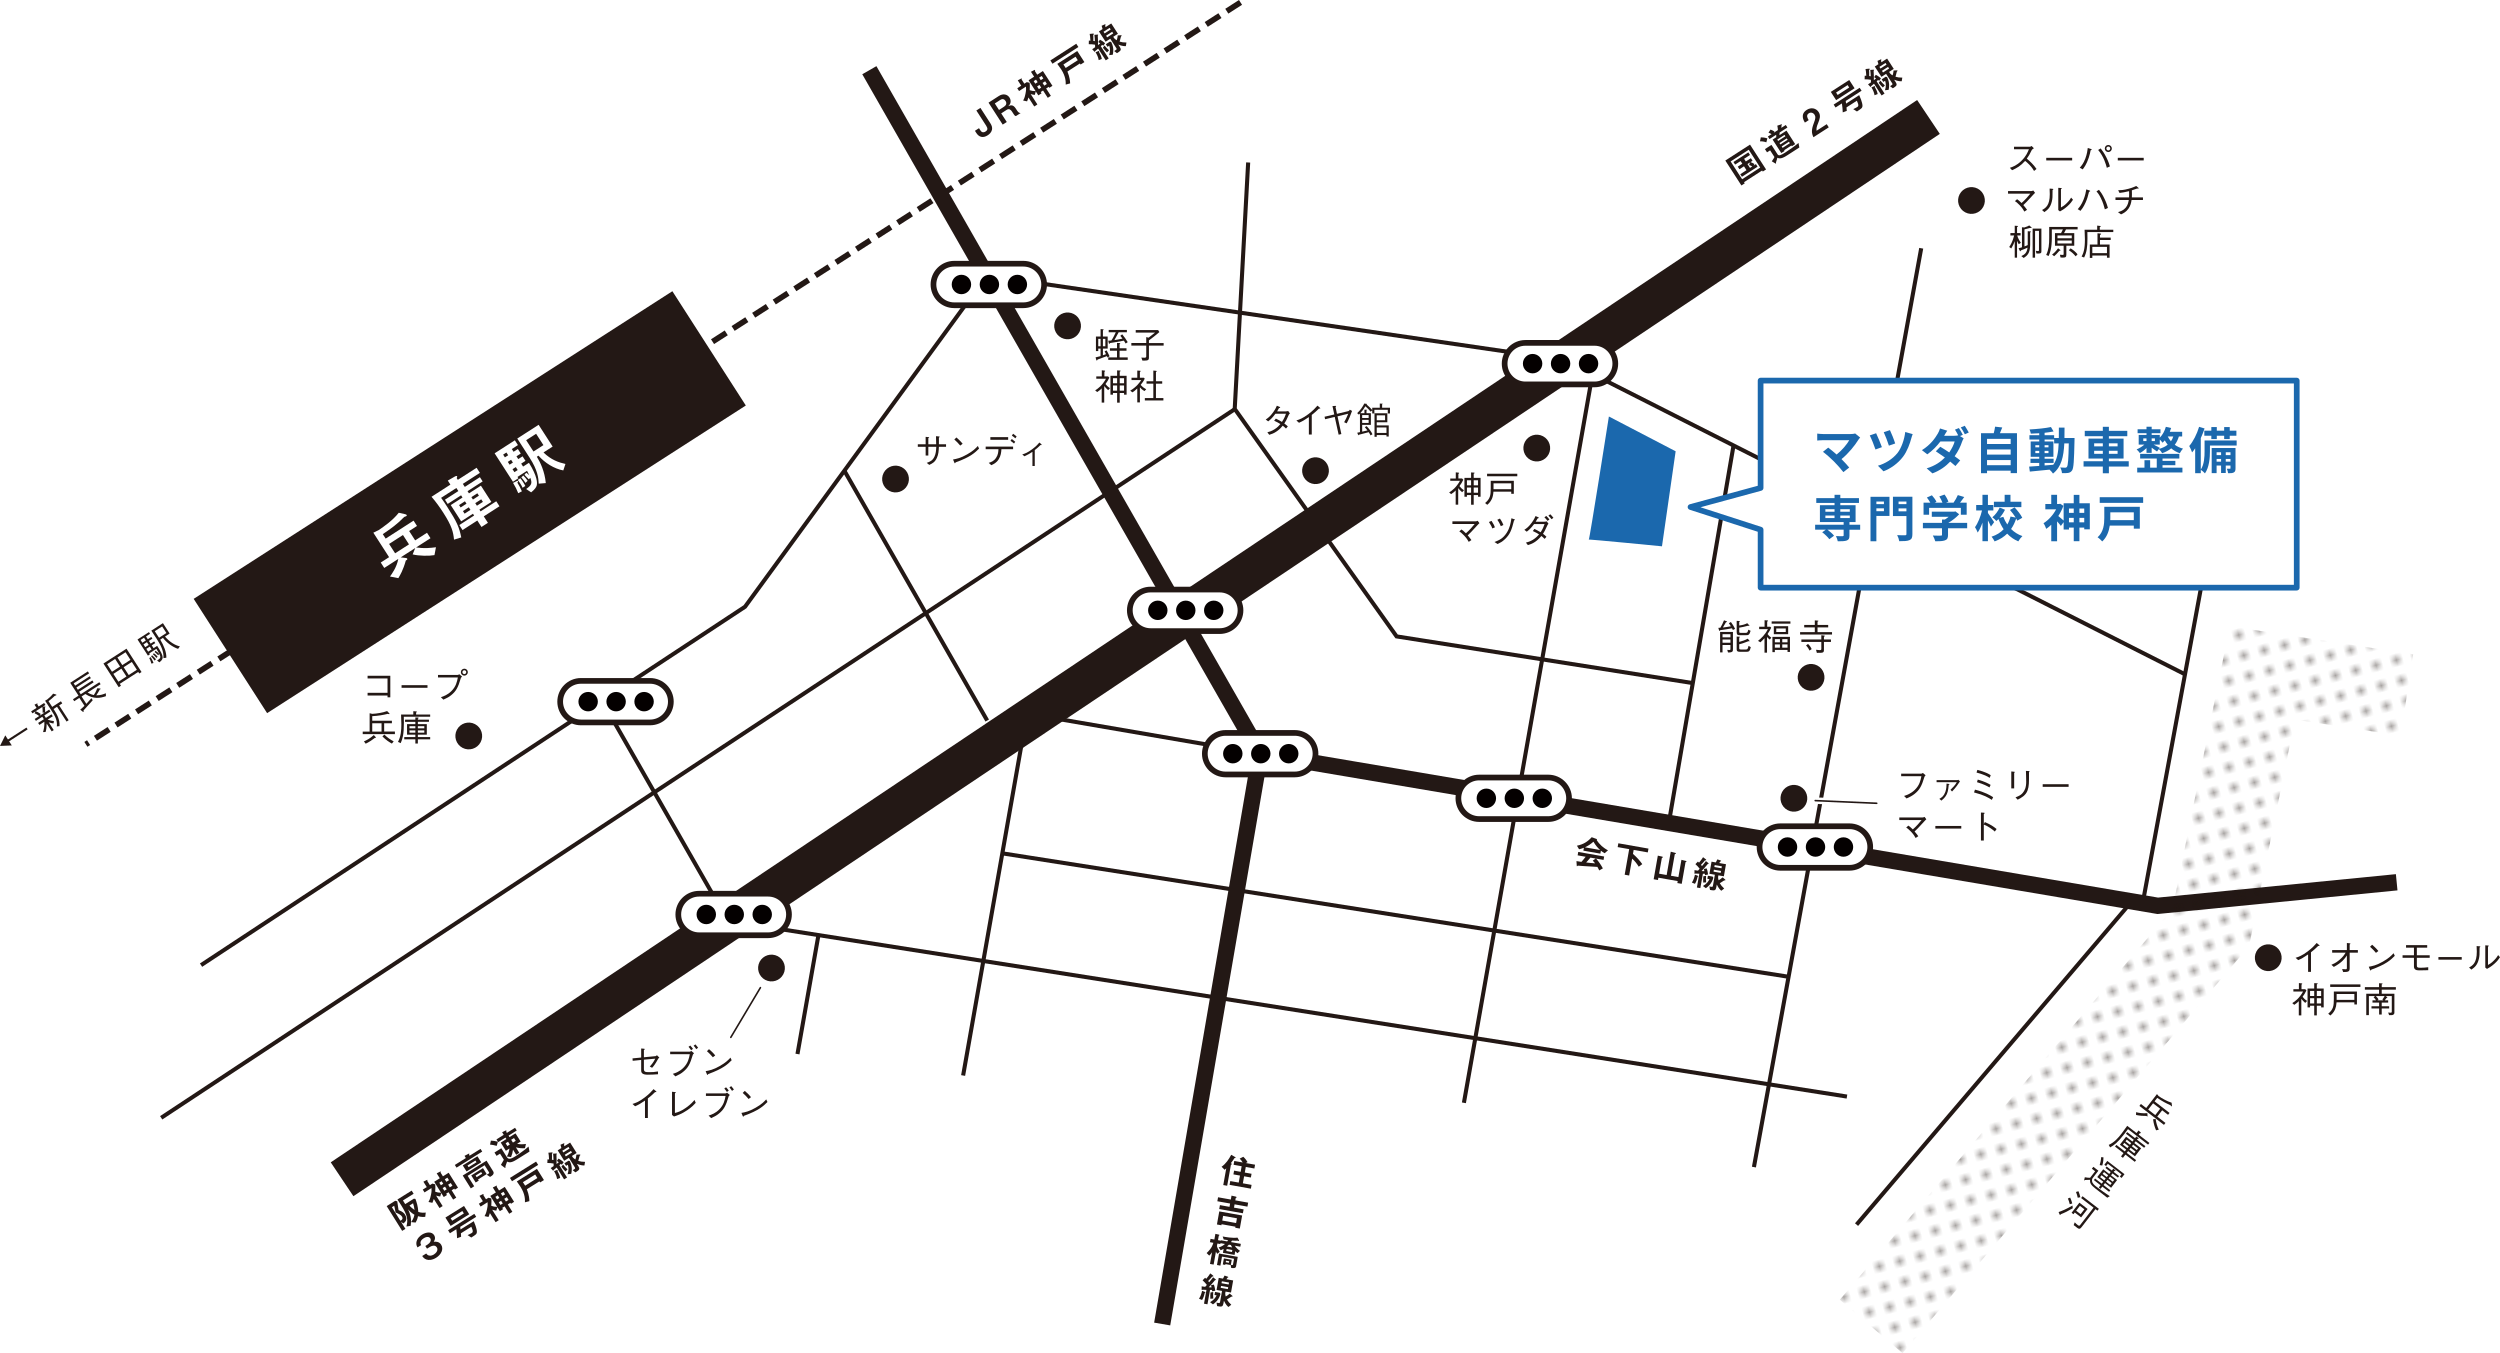 <?xml version="1.0" encoding="UTF-8"?>
<svg xmlns="http://www.w3.org/2000/svg" xmlns:xlink="http://www.w3.org/1999/xlink" version="1.1" viewBox="0 0 434.746 235.314">
  <defs>
    <style>
      .cls-1, .cls-2 {
        fill: none;
      }

      .cls-3 {
        fill: #1b68ad;
      }

      .cls-4 {
        fill: #040000;
      }

      .cls-5 {
        fill: #231815;
      }

      .cls-6 {
        fill: #fff;
      }

      .cls-7 {
        fill: url(#_新規パターンスウォッチ_2);
      }

      .cls-2 {
        stroke: #eeeeef;
        stroke-miterlimit: 10;
        stroke-width: 5.669px;
      }
    </style>
    <pattern id="_新規パターンスウォッチ_2" data-name=" 新規パターンスウォッチ 2" x="0" y="0" width="2.835" height="2.835" patternTransform="translate(7188.937 454.38) rotate(-14.181) scale(1.215)" patternUnits="userSpaceOnUse" viewBox="0 0 2.835 2.835">
      <g>
        <rect class="cls-1" width="2.835" height="2.835"/>
        <g>
          <rect class="cls-1" x="0" width="2.835" height="2.835"/>
          <path class="cls-5" d="M1.793,1.417c0,.208-.168.375-.375.375s-.376-.167-.376-.375.168-.375.376-.375.375.167.375.375"/>
        </g>
      </g>
    </pattern>
  </defs>
  <!-- Generator: Adobe Illustrator 28.6.0, SVG Export Plug-In . SVG Version: 1.2.0 Build 709)  -->
  <g>
    <g id="_レイヤー_1" data-name="レイヤー_1">
      <g id="_レイヤー_1-2" data-name="_レイヤー_1">
        <g>
          <path class="cls-5" d="M136.394,168.995c-.363,1.233-1.657,1.941-2.892,1.578s-1.939-1.658-1.577-2.891,1.657-1.941,2.891-1.578,1.941,1.658,1.578,2.892"/>
          <g>
            <path class="cls-5" d="M114.028,183.659c.043,0,.181-.131.211-.162l.423.424c-.131.1-.162.124-.193.181-.566,1.021-.797,1.295-1.071,1.587l-.405-.224c.206-.212.641-.697.953-1.363l-1.974.174v1.594c0,.517.212.579.909.579.716,0,.853-.019,1.538-.125l.012.486c-.436.037-1.139.081-1.774.081-.978,0-1.158-.33-1.158-.747v-1.818l-1.475.149-.031-.423,1.506-.144v-1.575l.461.037c.037.007.174.019.174.088,0,.024-.019.037-.162.137v1.264l2.055-.199h0Z"/>
            <path class="cls-5" d="M116.539,183.323v-.437h3.405c.05,0,.168-.062.274-.13l.473.404c-.031.031-.168.168-.187.205-.013.025-.019.044-.025.068-.479,1.663-.865,2.291-1.668,2.945-.374.312-.667.485-1.364.803l-.442-.441c.517-.169,1.177-.393,1.836-1.053.803-.803.971-1.612,1.115-2.365h-3.418,0ZM120.187,182.638c-.149-.249-.379-.51-.455-.598l.305-.224c.174.181.324.373.473.579l-.324.242h0ZM121.077,182.445c-.143-.243-.342-.474-.454-.598l.311-.23c.212.23.423.522.467.585l-.324.243Z"/>
            <path class="cls-5" d="M127.236,184.375c-.697.697-1.457,1.457-4.084,2.403-.006.013-.075.162-.112.162-.05,0-.081-.075-.118-.156l-.211-.511c.616-.111,1.295-.229,2.44-.884,1.083-.61,1.519-1.083,1.874-1.469l.212.454h-.001ZM123.962,183.858c-.305-.386-.66-.729-1.027-1.059l.361-.354c.193.162.722.629,1.083,1.089l-.417.324Z"/>
            <path class="cls-5" d="M112.161,194.422v-3.032c-.729.511-1.177.76-1.718.99l-.455-.404c.548-.181,1.089-.355,2.048-1.071.865-.641,1.295-1.139,1.619-1.507l.423.361c.025.013.068.062.068.112,0,.024-.006.05-.075.05-.043,0-.068-.006-.143-.019-.523.498-.697.672-1.264,1.114v3.405h-.504,0Z"/>
            <path class="cls-5" d="M116.863,189.852l.529.062c.081.006.137.03.137.074,0,.037-.019.044-.162.137v3.418c.51-.131,1.021-.268,1.942-.921.84-.598,1.195-1.027,1.463-1.345l.211.504c-.268.293-.635.71-1.469,1.276-1.002.679-1.675.896-2.31,1.102l-.342-.273v-4.034h.001Z"/>
            <path class="cls-5" d="M122.76,190.581v-.437h3.405c.05,0,.168-.062.274-.13l.473.404c-.031.031-.168.168-.187.205-.012.025-.019.044-.024.068-.479,1.663-.866,2.291-1.669,2.945-.373.312-.666.485-1.363.803l-.442-.441c.517-.169,1.177-.393,1.836-1.053.803-.803.971-1.612,1.114-2.365h-3.417ZM126.408,189.895c-.149-.249-.38-.51-.454-.598l.305-.224c.174.181.324.373.473.579l-.324.242h0ZM127.299,189.703c-.144-.243-.343-.474-.455-.598l.311-.23c.212.23.423.522.467.585l-.323.243Z"/>
            <path class="cls-5" d="M133.458,191.633c-.697.697-1.457,1.457-4.084,2.403-.006.013-.075.162-.112.162-.05,0-.081-.075-.119-.156l-.211-.511c.616-.111,1.295-.229,2.44-.884,1.083-.61,1.519-1.083,1.874-1.469l.211.454h.001ZM130.183,191.116c-.305-.386-.66-.729-1.027-1.059l.361-.354c.193.162.722.629,1.083,1.089l-.417.324h0Z"/>
          </g>
          <g>
            <path class="cls-6" d="M127.082,180.967c-.099,0-.198-.026-.289-.08-.27-.16-.357-.509-.197-.777l5.156-8.656c.16-.268.508-.356.777-.197.27.16.357.509.197.777l-5.156,8.656c-.106.178-.295.277-.488.277h0Z"/>
            <path class="cls-5" d="M127.083,180.541c-.024,0-.05-.007-.072-.021-.067-.039-.089-.126-.049-.193l5.156-8.656c.039-.067.127-.089.193-.049.067.039.089.126.049.193l-5.156,8.656c-.026.045-.073.069-.121.069h0Z"/>
          </g>
          <g>
            <path class="cls-5" d="M214.799,201.371c-.104.013-.117.011-.141.045-.201.312-.289.447-.614.851.131.081.195.117.184.179-.004.024-.028.045-.088.066-.074.024-.081.023-.085.048l-.651,3.641-.68-.122.52-2.905c-.077.075-.168.16-.278.248l-.539-.521c.739-.525,1.26-1.279,1.675-2.084l.643.368c.114.064.134.1.126.143-.006.036-.034.044-.071.044h-.001ZM213.823,206.048l.119-.662,1.471.263.218-1.219-1.141-.204.116-.65,1.141.204.174-.974-1.403-.252.118-.662,1.465.263c-.13-.232-.329-.495-.526-.669l.633-.324c.359.323.639.747.744.937l-.318.151,1.618.29-.118.662-1.495-.268-.174.974,1.177.211-.116.65-1.177-.211-.218,1.219,1.514.271-.119.662-3.701-.662h-.002Z"/>
            <path class="cls-5" d="M214.809,213.505l.033-.184-2.408-.432-.033.185-.778-.14.407-2.273,3.978.711-.407,2.274-.791-.142h0ZM214.691,209.43l-.103.576,1.673.3-.122.68-4.118-.737.122-.68,1.667.299.103-.577-2.219-.396.124-.692,2.219.396.122-.68.674.152c.037.006.23.054.214.146-.005.03-.026.046-.047.055-.096.04-.109.044-.114.074l-.07.393,2.236.399-.124.692-2.236-.399h-.001ZM215.103,211.862l-2.408-.431-.147.82,2.408.432.147-.821h0Z"/>
            <path class="cls-5" d="M215.195,217.926c-.135-.1-.233-.187-.389-.341l-.115.644-2.028-.363.124-.692c-.169.097-.342.18-.512.25l-.354-.5c.49-.121.844-.367,1.101-.6l-.785-.141-.028.153-.508-.091-.08.447c.057.282.266.668.498.999l-.45.356c-.105-.151-.182-.323-.218-.406l-.405,2.269-.631-.113.364-2.034c-.145.207-.248.36-.498.587l-.451-.447c.932-.858,1.103-1.535,1.167-1.783l-.594-.106.104-.582.668.119.177-.986.564.126c.158.035.153.065.148.09-.006.031-.034.051-.062.065-.049.022-.055.027-.059.046l-.138.772.508.091.012-.067,1.092.195c.068-.096.101-.179.122-.226-.253-.032-.403-.046-.746-.107l-.171-.53c.538.108,1.676.318,2.576.202l.229.426c.018.035.051.098.043.141-.006.037-.037.031-.055.028-.024-.005-.141-.058-.178-.07-.044.005-.343.015-.413.016-.245-.007-.471-.021-.583-.029-.054.092-.107.177-.174.267l1.709.306-.088.496-.955-.171c.206.366.59.688.901.901l-.438.396v-.003ZM214.098,220.488l-.086-.503-.914-.164-.026.147-.429-.077.19-1.06,1.366.244-.158.883c.317.069.358.051.384-.097l.172-.962-2.09-.374-.28,1.563-.594-.106.357-1.998,3.254.582-.298,1.667c-.067.374-.578.295-.849.254h.001ZM213.754,219.332l-.552-.099-.047.263.552.099.047-.263ZM214.3,217.374l-.991-.178-.062.35.991.178.062-.35ZM214.04,216.505l-.332-.06c-.115.119-.191.188-.334.32l.9.161c-.103-.17-.151-.255-.234-.422h0Z"/>
            <path class="cls-5" d="M209.504,224.846c-.098.438-.208.812-.465,1.221l-.536-.223c.283-.411.43-.885.537-1.371l.479.181c.112.045.103.094.101.106-.005.031-.055.06-.116.086h0ZM210.794,224.565c-.014-.136-.021-.206-.031-.246-.171,0-.186.005-.342.002l-.446,2.494-.601-.107.429-2.396c-.158-.003-.347-.011-.477-.021-.181-.014-.2-.018-.236.015-.037.024-.044.03-.074.024-.03-.005-.054-.016-.051-.066l.002-.575c.338.055.424.07.61.09.102-.108.204-.222.293-.333-.22-.293-.47-.559-.742-.803l.44-.446c.081.077.124.117.193.192.402-.478.55-.71.701-.949l.506.388c.028.024.046.059.041.089-.01.056-.061.059-.086.067-.122.01-.136.013-.161.047-.083.105-.324.397-.664.735.078.097.089.11.171.214.215-.246.496-.582.692-.862l.448.364c.011.008.037.038.032.069-.007.042-.048.048-.048.048-.09.016-.096.015-.128.047-.482.578-.659.786-1.068,1.207.223.021.248.024.493.03-.023-.117-.044-.217-.094-.39l.493-.102c.06.162.185.521.234,1.06l-.527.115h-.002ZM210.934,226.829l-.507-.382c.67-.393.894-.72,1.142-1.187l-.368-.066.094-.527.834.149.114.21c-.293,1.073-.992,1.581-1.308,1.803h0ZM210.476,225.849c-.02-.313-.017-.68.031-1.088l.47-.08c-.031.386-.029.689.011,1.14l-.511.028h-.001ZM213.621,227.284c-.153-.128-.439-.369-.784-1.089l-.091.509c-.085.478-.291.567-.788.479l-.306-.055-.102-.6.361.064c.154.027.226-.017.254-.176l.344-1.925-.951-.17.376-2.102.742.133c.1-.172.186-.334.271-.534l.608.21c.029.012.049.041.045.065-.003.019-.014.036-.027.046s-.089.041-.103.045c-.043.023-.161.23-.194.275l1.17.209-.376,2.102-.949-.17-.056.312c.01.262.032.386.092.542.253-.138.418-.254.697-.502l.45.385c.032.031.038.069.035.088-.003.019-.021.048-.06.053-.02.003-.125-.003-.147.006-.032.007-.649.415-.77.488.187.331.389.581.758.92l-.5.391h.001ZM213.581,223.837l-1.244-.223-.061.337,1.244.223.061-.337ZM213.725,223.034l-1.244-.223-.06.337,1.244.223.06-.337Z"/>
          </g>
          <g>
            <path class="cls-5" d="M373.272,194.062c-.571.005-1.103-.025-1.816-.168l.005-.488c.474.123,1.096.239,1.959.171l.03.411c.008.118.005.132-.01.15-.037.048-.1-.009-.168-.076h0ZM372.043,192.317l.261-.337.916.707,1.876-2.431.274.341c.237.184.797.51,1.085.656.437.23.721.352,1.186.506l.054.52c.005.041-.002.081-.013.096-.022.028-.057.023-.1-.009-.066-.052-.114-.126-.142-.17-.78-.345-1.449-.694-2.299-1.282l-.469.608,2.606,2.012-.257.332-1.025-.792-.85,1.102,1.424,1.1-.261.337-4.268-3.295h.002ZM375.65,192.807l-1.234-.952-.85,1.102,1.234.952.85-1.102ZM374.941,196.562c-.195-.454-.418-1.059-.525-1.921l.447-.049c.1.714.272,1.256.543,1.858l-.465.111h0Z"/>
            <path class="cls-5" d="M370.05,196.352c-.138.188-.303.424-.585.79-1.235,1.6-1.846,2.016-2.522,2.394l-.236-.44c.984-.451,1.647-1.212,2.26-2.005.333-.432.648-.87.951-1.312l1.624,1.254.344-.446.344.318c.062.056.086.097.061.13s-.067.038-.178.022l-.201.261,1.866,1.44-.228.294-3.499-2.7h-.001ZM369.607,200.783l-.436.564-.332-.256.436-.564-1.472-1.137.228-.294,1.472,1.136.245-.317-1.102-.851,1.077-1.396,1.102.851.238-.309-1.363-1.053.22-.284,1.363,1.052.231-.299.306.251c.034.033.111.101.074.147-.032.043-.08.036-.184.033l-.096.123,1.472,1.137-.22.284-1.472-1.136-.238.309,1.188.916-1.077,1.396-1.188-.916-.245.317,1.633,1.261-.228.295-1.633-1.261h.001ZM370.188,199.345l-.779-.602-.231.3.779.602.231-.3ZM370.617,198.79l-.779-.602-.221.284.779.602.221-.284ZM371.375,200.261l-.854-.66-.231.3.854.659.231-.299ZM371.804,199.705l-.854-.659-.221.284.854.66.221-.285Z"/>
            <path class="cls-5" d="M366.449,208.281l-1.984-1.532c-.921-.71-1.051-1.053-1.012-1.583-.2.013-.425.028-.868.034-.025.033-.076.108-.119.075-.033-.025-.023-.087-.019-.113l.098-.439c.314.053.663.102.918.096l.88-1.14-.569-.44.256-.332.878.678-1,1.296c-.084.109-.136.305-.102.535.063.398.441.704.73.928.247.19,1.189.873,1.232.906.358.253.69.479,1.121.767l-.44.266v-.002ZM367.56,203.79l.944.729-.201.262-.944-.729-.257.333,1.059.817-1.041,1.348-1.059-.817-.264.342,1.182.912-.209.271-1.182-.912-.3.39-.309-.238.3-.39-1.158-.894.209-.271,1.158.894.264-.342-1.045-.806,1.041-1.349,1.045.807.257-.333-.912-.703.201-.261.912.703.26-.337.292.271c.058.052.102.094.065.142-.037.047-.086.032-.177-.008l-.132.171v-.002ZM365.789,201.265c0,.334-.02.772-.206,1.416l-.454-.069c.12-.4.226-.841.265-1.394l.396.047h-.001ZM365.932,205.261l.253-.327-.727-.561-.253.327.727.561ZM366.368,204.695l.245-.317-.727-.561-.245.318.727.56h0ZM366.241,202.78l-.3-.23.517-.67,2.99,2.308-.506.655-.308-.237.297-.385-2.383-1.839-.308.398h.001ZM367.229,205.739l-.735-.567-.253.327.735.567.253-.327ZM367.657,205.183l-.735-.567-.245.317.735.568.245-.318Z"/>
            <path class="cls-5" d="M358.368,211.154c-.047.07-.051.075-.062.089-.015.02-.051.066-.089.037-.023-.018-.047-.065-.049-.075l-.183-.429c.602-.21,1.324-.5,2.414-1.137l.053.473c-.795.479-1.405.779-2.085,1.042h.001ZM359.931,209.414c-.105-.423-.201-.7-.329-.996l.397-.162c.189.402.289.744.359,1.026l-.428.132h.001ZM360.8,210.85l-.23.299-.322-.248,1.359-1.761,1.424,1.099-1.129,1.462-1.102-.851h0ZM364.401,210.266l-2.433,3.152c-.231.299-.407.359-.72.118l-.641-.495.189-.481c.163.171.329.329.515.473.185.143.298.162.408.02l2.349-3.043-2.164-1.671.245-.317,2.843,2.194-.245.318-.347-.268h.001ZM361.316,208.286c-.073-.366-.165-.649-.305-1.008l.429-.123c.149.365.242.656.326,1.039l-.45.092h0ZM362.469,210.297l-.778-.601-.652.845.778.602.652-.846h0Z"/>
          </g>
          <g>
            <path class="cls-5" d="M83.579,129.067c-.598,1.138-2.006,1.578-3.145.98s-1.576-2.006-.979-3.145,2.006-1.578,3.144-.981,1.577,2.007.98,3.145"/>
            <g>
              <path class="cls-5" d="M63.922,120.951v-.473h3.468v-2.497h-3.468v-.467h3.953v3.748h-.485v-.312h-3.468Z"/>
              <path class="cls-5" d="M69.832,119.606v-.455h4.508v.455h-4.508Z"/>
              <path class="cls-5" d="M76.166,117.807v-.442h3.437c.05,0,.149-.043.28-.112l.467.405c-.156.156-.174.168-.211.262-.479,1.681-.872,2.31-1.663,2.957-.379.311-.672.479-1.37.791l-.436-.423c.517-.18,1.177-.411,1.836-1.071.803-.803.965-1.612,1.114-2.366h-3.455.001ZM80.138,116.886c0-.342.292-.604.616-.604s.604.273.604.604c0,.324-.273.61-.604.61-.343,0-.616-.274-.616-.61ZM81.078,116.886c0-.193-.149-.33-.33-.33-.168,0-.336.131-.336.33,0,.181.144.336.343.336.181,0,.324-.149.324-.336h0Z"/>
              <path class="cls-5" d="M63.076,127.661v-.442h1.202v-3.188l.442.106c.311,0,.978-.087,1.307-.149.504-.087.816-.168,1.295-.336l.374.392c.031.031.05.068.05.087,0,.037-.031.056-.087.056-.087,0-.174-.031-.224-.05-.859.211-1.631.349-2.702.404v.797h3.418v.436h-1.345v1.444h1.868v.442h-5.598ZM65.192,128.315c-.467.367-.921.678-1.6,1.015l-.305-.405c.467-.199,1.052-.498,1.719-1.102l.286.317c.081.093.087.105.087.131,0,.062-.087.056-.187.043h0ZM66.351,125.775h-1.619v1.444h1.619v-1.444ZM68.149,129.311c-.448-.249-1.015-.604-1.649-1.245l.336-.324c.535.523,1.021.859,1.625,1.183l-.312.386h0Z"/>
              <path class="cls-5" d="M70.218,124.641c.006.243.019.542.019,1.021,0,2.098-.236,2.827-.554,3.567l-.473-.211c.522-.996.585-2.042.585-3.082,0-.566-.019-1.127-.05-1.681h2.129v-.585l.486.043c.087.006.131.025.131.069s-.031.075-.131.13v.343h2.447v.386h-4.589ZM72.665,128.564v.741h-.436v-.741h-1.93v-.386h1.93v-.417h-1.444v-1.83h1.444v-.405h-1.787v-.374h1.787v-.393l.411.013c.05.006.156.013.156.075,0,.056-.044.081-.131.143v.162h1.93v.374h-1.93v.405h1.556v1.83h-1.556v.417h2.142v.386h-2.142ZM72.229,126.285h-1.021v.374h1.021v-.374ZM72.229,127.014h-1.021v.392h1.021v-.392ZM73.786,126.285h-1.121v.374h1.121v-.374ZM73.786,127.014h-1.121v.392h1.121v-.392Z"/>
            </g>
          </g>
          <g>
            <path class="cls-5" d="M157.794,84.386c-.598,1.138-2.006,1.578-3.145.98s-1.576-2.006-.979-3.145,2.006-1.578,3.144-.981,1.577,2.007.98,3.145"/>
            <g>
              <path class="cls-5" d="M164.517,77.259v.442h-1.245c-.031.716-.062,1.295-.349,1.917-.336.747-.772.971-1.326,1.227l-.436-.355c.585-.206,1.002-.386,1.339-1.077.255-.542.286-1.064.317-1.712h-1.382v1.519h-.467v-1.519h-1.363v-.442h1.363v-1.295l.504.056c.043.006.112.019.112.069,0,.031-.013.043-.149.112v1.059h1.363c0-.529-.019-1.059-.031-1.407l.461.038c.081.006.174.012.174.081,0,.062-.068.094-.13.131v1.158h1.245v-.002Z"/>
              <path class="cls-5" d="M170.259,78.006c-.697.697-1.457,1.457-4.084,2.403-.006.013-.075.162-.112.162-.05,0-.081-.075-.119-.156l-.211-.511c.616-.112,1.295-.23,2.44-.884,1.083-.61,1.519-1.083,1.874-1.469l.211.455h.001ZM166.984,77.489c-.305-.386-.66-.729-1.027-1.059l.361-.355c.193.162.722.629,1.083,1.089l-.417.324h0Z"/>
              <path class="cls-5" d="M174.146,78.118c-.038.554-.087,1.139-.479,1.756-.386.616-.872.834-1.283,1.021l-.442-.405c.411-.137.872-.28,1.264-.859.379-.554.404-1.071.423-1.513h-2.222v-.455h4.769v.455h-2.03ZM175.316,76.48h-3.094v-.467h3.094v.467ZM176.337,77.128c-.162-.149-.448-.361-.617-.467l.23-.324c.218.156.455.349.598.485l-.211.305h0ZM176.567,76.225c-.105-.1-.373-.33-.604-.473l.211-.324c.237.156.504.38.617.486l-.225.311h.001Z"/>
              <path class="cls-5" d="M179.539,78.572c-.405.274-.766.492-1.395.778l-.374-.324c.467-.149.915-.299,1.743-.916.722-.542,1.027-.902,1.239-1.158l.293.268c.05.043.105.093.105.143,0,.031-.019.038-.062.038-.025,0-.125-.006-.149-.012-.374.367-.617.598-.996.877v2.771h-.405v-2.465h.001Z"/>
            </g>
          </g>
          <g>
            <path class="cls-5" d="M317.007,118.874c-.598,1.138-2.006,1.578-3.145.98s-1.576-2.006-.979-3.145,2.006-1.578,3.144-.981,1.577,2.007.98,3.145"/>
            <g>
              <path class="cls-5" d="M301.346,109.557c-.037-.069-.087-.181-.156-.299-.572.118-1.12.199-2.048.33-.037.075-.068.131-.112.131-.031,0-.056-.019-.087-.112l-.131-.424c.181-.012.249-.012.361-.024.312-.554.393-.716.629-1.289l.417.156c.037.012.105.038.105.081,0,.062-.093.087-.187.106-.118.218-.354.616-.529.909.417-.043.741-.093,1.389-.211-.175-.28-.274-.424-.349-.536l.354-.211c.355.485.535.803.729,1.195l-.386.199h.001ZM300.499,113.466l-.131-.454c.205.019.273.025.361.025.192,0,.192-.075.192-.206v-.666h-1.376v1.289h-.423v-3.561h2.235v2.951c0,.411,0,.628-.859.622h.001ZM300.922,110.285h-1.376v.542h1.376v-.542ZM300.922,111.212h-1.376v.56h1.376v-.56ZM303.637,110.459h-1.059c-.398,0-.572-.056-.572-.56v-1.936l.448.031c.037,0,.105.013.105.056,0,.056-.075.1-.112.118v.61c.43-.056.99-.174,1.395-.405l.33.342c.019.019.044.044.044.081,0,.043-.038.05-.057.05-.043,0-.124-.025-.149-.037-.585.155-1.077.268-1.562.342v.66c0,.193.019.243.293.243h.828c.218,0,.349-.025.46-.554l.398.199c-.205.759-.423.759-.79.759h0ZM303.649,113.348h-1.046c-.361,0-.598-.043-.598-.46v-2.191l.441.019c.062,0,.112.012.112.056,0,.056-.056.087-.112.125v.728c.517-.137,1.021-.299,1.488-.56l.262.324c.037.043.043.068.043.087,0,.05-.05.05-.062.05-.019,0-.037-.006-.124-.024-.616.261-1.108.404-1.606.535v.679c0,.23.1.23.343.23h.79c.206,0,.387,0,.479-.623l.398.212c-.161.722-.311.815-.809.815v-.002Z"/>
              <path class="cls-5" d="M307.766,111.225c-.193-.149-.306-.249-.485-.454v2.721h-.437v-2.509c-.398.423-.535.554-.716.71l-.417-.243c.561-.442,1.239-1.071,1.719-2.042h-1.514v-.417h.94v-1.139l.467.037c.068.006.131.013.131.062,0,.043-.024.068-.144.149v.89h.536l.161.168c-.168.379-.349.685-.628,1.096.161.243.299.392.647.647l-.262.323h.002ZM308.089,108.454v-.392h3.263v.392h-3.263ZM310.847,113.366v-.342h-2.203v.386h-.424v-2.658h3.051v2.614h-.424,0ZM308.463,110.291v-1.395h2.496v1.395h-2.496ZM309.527,111.144h-.884v.56h.884v-.56ZM309.527,112.059h-.884v.573h.884v-.573ZM310.542,109.288h-1.656v.617h1.656v-.617ZM310.847,111.144h-.915v.56h.915v-.56ZM310.847,112.059h-.915v.573h.915v-.573Z"/>
              <path class="cls-5" d="M318.586,109.93v.417h-5.553v-.417h2.559v-.828h-1.843v-.423h1.843v-.797l.511.043c.056,0,.118.012.118.056,0,.043-.044.075-.155.118v.579h1.854v.423h-1.854v.828h2.521,0ZM317.18,111.206h1.22v.423h-1.22v1.357c0,.548-.138.548-1.233.542l-.143-.535c.273.043.511.068.66.068.261,0,.261-.125.261-.262v-1.17h-3.468v-.423h3.468v-.741l.486.056c.093.012.124.037.124.075,0,.068-.074.093-.155.125v.485h0ZM314.409,111.984c.323.292.504.598.635.896l-.373.255c-.125-.268-.28-.548-.604-.89l.343-.262h-.001Z"/>
            </g>
          </g>
          <g>
            <path class="cls-5" d="M187.714,57.752c-.598,1.138-2.006,1.578-3.145.98s-1.576-2.006-.979-3.145,2.006-1.578,3.144-.981,1.577,2.007.98,3.145"/>
            <path class="cls-5" d="M230.828,82.935c-.598,1.138-2.006,1.578-3.145.98s-1.576-2.006-.979-3.145,2.006-1.578,3.144-.981,1.577,2.007.98,3.145"/>
            <g>
              <path class="cls-5" d="M191.39,60.618h-.404v.436h-.405v-2.528h.809v-1.301l.442.043c.043.006.093.025.093.068,0,.031-.012.043-.131.118v1.071h.828v2.092h-.828v1.164c.174-.05.398-.13.536-.193-.019-.043-.112-.249-.131-.292-.019-.037-.031-.05-.112-.193l.343-.181c.118.211.374.672.517,1.021l-.355.23c-.019-.056-.031-.075-.1-.243-.218.081-1.295.467-1.388.504-.037.013-.218.081-.249.1-.068.143-.075.162-.125.162s-.075-.056-.087-.106l-.124-.448c.299-.068.554-.131.871-.212v-1.313h0ZM191.39,60.214v-1.283h-.404v1.283h.404ZM192.218,58.931h-.423v1.283h.423v-1.283ZM194.534,57.779c-.156.312-.566,1.071-.741,1.363.312-.05.971-.143,1.407-.261-.119-.168-.262-.367-.374-.486l.324-.261c.336.392.759,1.008.958,1.363l-.355.243c-.056-.1-.125-.23-.311-.504-.368.081-.504.105-1.737.311-.368.062-.492.081-.66.106-.031.075-.062.125-.125.125-.081,0-.093-.062-.106-.125l-.093-.417c.081.012.162.019.548-.031.299-.423.679-1.22.766-1.426h-1.232v-.404h3.163v.404s-1.432,0-1.432,0ZM192.722,62.579v-.423h1.525v-1.165h-1.233v-.423h1.233v-.94l.467.038c.062.006.1.05.1.081,0,.038-.025.05-.118.1v.722h1.202v.423h-1.202v1.165h1.413v.423h-3.387Z"/>
              <path class="cls-5" d="M197.499,57.399h3.897l.218.349c-.71.617-1.233,1.015-1.818,1.444v.461h2.559v.442h-2.559v2.085c0,.529-.237.529-1.133.529l-.181-.523c.031,0,.536.019.542.019.305,0,.305-.137.305-.287v-1.824h-2.59v-.442h2.59v-1.033l.405.1c.436-.33.729-.567,1.121-.878h-3.355v-.442h-.001Z"/>
              <path class="cls-5" d="M192.909,65.679c-.218.442-.398.766-.667,1.102.168.218.374.455.785.722l-.324.342c-.305-.261-.479-.454-.679-.716v2.883h-.442v-2.472c-.218.224-.436.423-.791.641l-.342-.305c.504-.305,1.208-.815,1.88-2.011h-1.688v-.405h.959v-1.071l.479.056c.031,0,.105.012.105.068,0,.062-.081.106-.13.131v.815h.647l.206.218.002.002ZM194.266,64.408l.479.025c.025,0,.13.006.13.068,0,.068-.1.093-.155.112v.735h1.195v3.281h-.442v-.292h-.753v1.687h-.455v-1.687h-.722v.292h-.436v-3.281h1.158v-.94h0ZM194.266,65.766h-.722v.884h.722v-.884ZM194.266,67.029h-.722v.909h.722v-.909ZM195.474,65.766h-.753v.884h.753v-.884ZM195.474,67.029h-.753v.909h.753v-.909Z"/>
              <path class="cls-5" d="M197.773,67.552c-.405.392-.66.567-.84.679l-.393-.292c1.102-.647,1.706-1.5,1.918-1.849h-1.688v-.405h1.002v-1.245l.436.025c.043.006.149.013.149.075,0,.038-.013.05-.131.144v1.002h.697l.143.162c-.174.398-.436.753-.709,1.089.373.417.728.629.971.759l-.305.312c-.393-.224-.61-.436-.797-.654v2.627h-.455v-2.428h.002ZM200.562,64.439l.455.044c.05.006.131.019.131.068s-.038.081-.131.155v1.594h1.089v.424h-1.089v2.496h1.295v.423h-3.225v-.423h1.476v-2.496h-1.183v-.424h1.183v-1.861h0Z"/>
            </g>
          </g>
          <g>
            <path class="cls-5" d="M344.898,35.949c-.598,1.138-2.006,1.578-3.145.98s-1.576-2.006-.979-3.145,2.006-1.578,3.144-.981,1.577,2.007.98,3.145"/>
            <g>
              <path class="cls-5" d="M353.688,25.789c-.274.18-.287.193-.361.292-.367.753-.535,1.046-.872,1.507.579.485,1.171,1.033,1.688,1.787l-.423.355c-.175-.299-.349-.592-.797-1.065-.349-.367-.592-.554-.76-.685-.778.872-1.426,1.245-2.272,1.619l-.374-.417c.536-.187,1.177-.405,1.999-1.208.821-.803,1.089-1.476,1.313-2.023h-2.596v-.436h2.77c.106,0,.225-.081.293-.131l.393.405h0Z"/>
              <path class="cls-5" d="M355.838,27.899v-.455h4.507v.455h-4.507Z"/>
              <path class="cls-5" d="M361.673,29.163c.312-.355.642-.734.965-1.6.293-.791.367-1.375.424-1.836l.548.181c.087.031.137.056.137.1,0,.062-.081.093-.193.131-.062.342-.143.747-.323,1.282-.398,1.189-.815,1.725-1.059,2.036l-.498-.292v-.002ZM365.303,25.808c.299.392.622.822,1.021,1.625.367.747.486,1.17.586,1.506l-.536.243c-.168-.629-.51-1.912-1.506-3.101l.436-.274h0ZM366.019,25.826c0-.349.273-.616.61-.616.342,0,.616.274.616.616s-.28.617-.616.617c-.324,0-.61-.262-.61-.617ZM366.971,25.82c0-.193-.149-.336-.336-.336-.193,0-.343.156-.343.336,0,.193.169.343.337.343.187,0,.342-.144.342-.343h0Z"/>
              <path class="cls-5" d="M368.28,27.899v-.455h4.507v.455h-4.507Z"/>
              <path class="cls-5" d="M350.769,34.641c.218.149.436.324.778.66.517-.43,1.251-1.264,1.519-1.619h-3.872v-.455h4.04c.068,0,.212-.031.355-.1l.305.411c-.006.006-.187.181-.255.255-1.146,1.27-1.401,1.513-1.787,1.868.268.311.43.517.647.822l-.467.311c-.162-.299-.33-.598-.81-1.108-.43-.455-.647-.591-.828-.71l.374-.336h0Z"/>
              <path class="cls-5" d="M355.109,36.52c.629-.349,1.345-.791,1.345-2.746,0-.379-.019-.747-.031-.983l.511.043c.024.006.137.013.137.075,0,.031-.013.044-.131.131.013,1.164-.019,1.519-.118,1.955-.262,1.139-.766,1.506-1.308,1.893l-.404-.368h0ZM357.93,32.661l.498.038c.062.006.118.025.118.062,0,.038-.019.05-.149.131v3.188c.286-.156.592-.324,1.052-.797.424-.423.586-.704.717-.921l.323.374c-.205.312-.436.66-1.015,1.17-.566.492-.94.691-1.251.859l-.293-.23v-3.873h0Z"/>
              <path class="cls-5" d="M361.312,36.371c.312-.361.642-.747.996-1.612.318-.785.418-1.363.498-1.824l.536.181c.087.031.143.056.143.1,0,.075-.118.106-.205.131-.181.741-.324,1.264-.598,1.861-.354.791-.647,1.158-.884,1.457l-.486-.292v-.002ZM365.01,33.003c.299.386.604.791.996,1.637.336.709.461,1.176.561,1.519l-.535.243c-.144-.536-.299-1.133-.686-1.936-.336-.685-.578-.965-.771-1.189l.436-.273h-.001Z"/>
              <path class="cls-5" d="M372.657,34.329v.455h-1.98c-.081.492-.174.996-.566,1.538-.398.542-.853.766-1.264.959l-.535-.392c.461-.137.928-.287,1.332-.76.386-.455.467-.915.548-1.345h-2.315v-.455h2.365c.006-.143.013-.28.013-.517,0-.243-.007-.405-.013-.566-.778.187-1.146.243-1.656.305l-.242-.467c.46-.012.928-.019,1.774-.249.734-.193,1.096-.374,1.356-.498l.367.299c.013.013.069.056.069.106,0,.043-.05.056-.088.056-.037,0-.074-.006-.168-.019-.417.156-.529.193-.928.318.007.187.013.367.013.647s-.006.423-.013.585h1.931Z"/>
              <path class="cls-5" d="M351.055,42.465c-.119-.199-.206-.386-.293-.604v2.951h-.404v-2.876c-.125.349-.287.747-.604,1.27l-.354-.255c.212-.305.61-.959.859-2.005h-.654v-.411h.754v-1.282l.46.031c.062.006.118.012.118.056,0,.062-.068.094-.174.131v1.064h.616v.411h-.585c.118.461.361.884.635,1.276l-.373.243h-.001ZM353.233,39.657c-.007,0-.062,0-.181-.025-.398.118-.61.168-1.002.255v2.964c.143-.05.299-.1.554-.225.013-.056.013-.081.013-.149v-2.266l.436.024c.031,0,.118.013.118.062s-.068.093-.131.131v2.129c0,1.544-.566,1.93-1.12,2.304l-.417-.324c.616-.28.983-.61,1.083-1.476-.306.149-.66.311-1.164.486-.013.068-.019.149-.088.149-.05,0-.087-.062-.105-.1l-.199-.424c.262-.056.354-.087.585-.162v-3.486l.43.031c.505-.149.716-.28.834-.355l.349.299c.013.013.069.062.069.112,0,.031-.025.043-.062.043l-.002.003ZM354.603,44.083h-.467l-.118-.467c.068.006.262.043.374.043.137,0,.18-.05.18-.162v-3.356h-.678v4.669h-.424v-5.055h1.525v3.953c0,.187-.025.374-.393.374h.001Z"/>
              <path class="cls-5" d="M359.273,39.893c-.087.174-.124.255-.342.647h1.78v2.198h-1.376v1.575c0,.442-.199.485-.66.485-.168,0-.255-.006-.349-.019l-.111-.485c.28.037.454.037.473.037.162,0,.175-.056.175-.181v-1.413h-1.507v-2.198h1.059c.174-.311.249-.485.323-.647h-1.93v1.407c0,1.836-.274,2.596-.554,3.218l-.424-.18c.454-1.002.523-1.781.523-3.026v-1.843h4.942v.423h-2.023v.002ZM358.128,43.61c-.373.436-.672.747-.915.946l-.36-.292c.279-.206.635-.504,1.039-1.09l.355.262c.05.037.068.056.068.087,0,.056-.075.075-.188.087h0ZM360.276,40.946h-2.484v.485h2.484v-.485ZM360.276,41.824h-2.484v.51h2.484v-.51ZM360.961,44.575c-.504-.566-.622-.666-1.201-1.064l.323-.324c.393.249.828.573,1.202,1.033l-.324.355Z"/>
              <path class="cls-5" d="M362.992,40.354c.013.623.013.903.013,1.139,0,1.463-.131,2.366-.579,3.287l-.436-.162c.317-.604.572-1.257.572-3.007,0-.517-.024-1.04-.056-1.662h2.191v-.716l.522.062c.031,0,.106.013.106.062,0,.037-.037.075-.175.125v.467h2.348v.405h-4.508.002ZM367.045,41.73h-1.861v.797h1.669v2.291h-.455v-.386h-2.546v.417h-.436v-2.322h1.332v-1.961l.517.05c.025.006.112.013.112.068,0,.075-.149.156-.193.175v.454h1.861v.417h0ZM366.397,44.021v-1.089h-2.546v1.089h2.546Z"/>
            </g>
          </g>
          <path class="cls-5" d="M269.304,79.003c-.598,1.138-2.006,1.578-3.145.98s-1.576-2.006-.979-3.145,2.006-1.578,3.144-.981,1.577,2.007.98,3.145"/>
          <g>
            <path class="cls-5" d="M254.465,83.43c-.219.442-.398.766-.667,1.102.169.218.374.455.785.722l-.324.342c-.305-.261-.479-.454-.679-.716v2.883h-.441v-2.472c-.218.224-.437.423-.791.641l-.343-.305c.505-.305,1.208-.815,1.881-2.011h-1.688v-.405h.959v-1.071l.479.056c.031,0,.105.012.105.068,0,.062-.081.106-.131.131v.815h.647l.206.218.002.002ZM255.821,82.159l.479.025c.025,0,.131.006.131.068,0,.068-.1.093-.155.112v.735h1.195v3.281h-.442v-.292h-.753v1.687h-.455v-1.687h-.722v.292h-.436v-3.281h1.157v-.94h0ZM255.821,83.516h-.722v.884h.722v-.884ZM255.821,84.78h-.722v.909h.722v-.909ZM257.029,83.516h-.753v.884h.753v-.884ZM257.029,84.78h-.753v.909h.753v-.909Z"/>
            <path class="cls-5" d="M262.803,85.87v-.374h-3.095c-.037.536-.131.922-.249,1.202-.087.206-.349.722-.828,1.089l-.373-.311c.878-.747.978-1.313.978-2.59v-1.27h4.016v2.254h-.449ZM258.6,82.819v-.436h5.255v.436h-5.255ZM262.803,84.052h-3.082v1.021h3.082v-1.021Z"/>
            <path class="cls-5" d="M254.146,92.076c.219.149.437.324.778.66.517-.43,1.252-1.264,1.52-1.619h-3.872v-.455h4.04c.068,0,.212-.031.354-.1l.306.411c-.007.006-.188.181-.256.255-1.146,1.27-1.4,1.513-1.786,1.868.268.311.43.517.647.822l-.467.311c-.162-.299-.33-.598-.81-1.108-.43-.455-.647-.591-.828-.71l.373-.336h0Z"/>
            <path class="cls-5" d="M259.378,90.581c.393.623.486.828.586,1.121l-.455.193c-.074-.218-.149-.442-.585-1.121l.454-.193h0ZM259.883,94.248c.766-.286,1.456-.56,2.11-1.562.579-.884.716-1.737.84-2.559l.498.168c.062.019.119.062.119.1,0,.044-.02.05-.156.094-.43,1.706-.703,2.446-1.631,3.312-.417.393-.729.561-1.232.803l-.548-.355h0ZM260.835,90.177c.075.1.404.579.604,1.121l-.454.206c-.205-.548-.522-1.009-.604-1.114l.454-.212h0Z"/>
            <path class="cls-5" d="M269.278,91.086c-.093.093-.105.105-.143.162-.479,1.046-.573,1.214-.81,1.587.149.106.349.255.598.504l-.312.374c-.292-.299-.454-.417-.566-.504-.921,1.083-1.631,1.37-2.347,1.587l-.343-.436c.336-.087.723-.187,1.239-.511.522-.33.803-.647,1.046-.915-.206-.137-.542-.349-1.083-.585l.273-.374c.324.156.548.268,1.083.585.367-.579.529-.953.686-1.425h-1.818c-.61.797-.959,1.083-1.282,1.326l-.417-.324c.392-.268.771-.529,1.295-1.257.417-.573.56-.934.647-1.139l.467.199c.043.024.105.056.105.105,0,.056-.024.062-.199.1-.081.149-.205.374-.342.579h1.524c.081,0,.243-.019.405-.062l.292.424h.002ZM269.117,90.581c-.162-.23-.343-.423-.548-.617l.323-.243c.206.193.386.386.548.617l-.323.243ZM269.814,90.289c-.162-.225-.361-.442-.548-.617l.323-.243c.156.149.361.361.548.616l-.323.243h0Z"/>
          </g>
          <g>
            <path class="cls-5" d="M224.314,71.896c-.111.093-.124.112-.161.162-.461,1.034-.548,1.195-.815,1.594.218.149.417.305.616.498l-.324.374c-.268-.262-.398-.374-.566-.498-.218.268-.492.598-.996.952-.548.393-.971.517-1.351.635l-.324-.442c.324-.081.71-.181,1.232-.511.523-.324.797-.641,1.034-.915-.33-.212-.586-.355-1.084-.579l.293-.374c.579.28.891.473,1.064.579.43-.667.592-1.108.697-1.426h-1.83c-.585.797-.983,1.114-1.264,1.333l-.424-.324c.393-.268.766-.529,1.289-1.257.417-.579.554-.934.642-1.146l.485.206c.074.031.1.081.1.105,0,.069-.156.094-.212.1-.087.181-.112.218-.323.579h1.524c.106,0,.299-.031.405-.062l.292.417h.001Z"/>
            <path class="cls-5" d="M227.61,75.563v-3.032c-.729.51-1.177.759-1.718.99l-.455-.405c.548-.181,1.09-.355,2.049-1.071.865-.641,1.295-1.139,1.618-1.506l.424.361c.024.012.068.062.068.112,0,.025-.007.05-.075.05-.043,0-.068-.006-.143-.019-.523.498-.697.672-1.264,1.114v3.406h-.505.001Z"/>
            <path class="cls-5" d="M234.486,71.491c.081-.019.175-.1.249-.243l.386.211c-.261.741-.554,1.476-.939,2.161l-.437-.199c.188-.324.523-.965.71-1.476l-1.861.455.666,3.082-.473.112-.679-3.094-1.675.404-.094-.436,1.688-.392-.312-1.457.492-.037c.068-.006.143.006.143.062,0,.031-.012.044-.105.131l.249,1.189,1.992-.473h0Z"/>
            <path class="cls-5" d="M240.347,70.906h1.369v.99h-.386v-.635h-2.328v.635h-.374v-.542l-.273.243c-.187-.261-.561-.641-.915-.953-.218.38-.517.81-.885,1.208h.717v-.616l.479.031c-.006.043-.037.069-.118.081v.504h.76v2.029h-1.513v1.183c.293-.062.61-.137.921-.212-.143-.206-.305-.398-.46-.573l.317-.174c.411.43.84,1.015,1.009,1.414l-.337.199c-.068-.162-.181-.355-.311-.561-.647.174-1.314.349-1.737.455-.006.05-.037.081-.075.093l-.187-.455c.137-.025.299-.062.474-.1v-3.231c-.062.068-.125.131-.193.193-.074-.093-.205-.211-.299-.261.573-.511,1.002-1.177,1.245-1.681l.498.075c-.013.044-.05.075-.118.081.361.299.784.697,1.002.983v-.404h1.313v-.729l.529.037c-.006.044-.043.075-.124.081v.612ZM238.006,72.183h-1.127v.51h1.127v-.51ZM236.879,73.552h1.127v-.535h-1.127v.535ZM239.413,73.433v.542h2.085v1.942h-.392v-.262h-1.693v.299h-.387v-4.09h2.229v1.569h-1.843,0ZM240.863,72.22h-1.45v.859h1.45v-.859ZM241.106,74.336h-1.693v.953h1.693v-.953Z"/>
          </g>
          <g>
            <path class="cls-5" d="M278.096,151.37c-.045-.103-.095-.25-.31-.617-.857-.043-2.264-.133-2.445-.146-.131-.01-.791-.07-.941-.071-.032,0-.054.01-.068.032-.051.068-.072.083-.091.08-.019-.003-.044-.033-.045-.065l-.055-.838c.386.068.559.092.867.133.197-.218.364-.41.732-.888l-1.392-.245.104-.595,4.506.794-.104.595-1.293-.228c.452.51.894,1.169,1.173,1.698l-.639.362h.001ZM279.041,148.376c-.296-.159-.483-.312-.648-.449l-.092.521-2.956-.521.089-.503c-.346.135-.546.194-.837.263l-.37-.622c1.114-.227,1.853-.685,2.567-1.476l.85.308c.048.015.085.053.078.096-.007.037-.036.063-.069.07.239.396.537.751.882,1.059.191.167.635.522,1.095.749l-.588.503v.002ZM277.1,146.371c-.537.462-.915.706-1.481.978l2.637.465c-.461-.436-.772-.781-1.155-1.443h-.001ZM276.974,149.668l.521-.369-.92-.162c-.378.458-.604.696-.744.842.521.066,1.034.125,1.554.154-.071-.095-.194-.256-.41-.465h0Z"/>
            <path class="cls-5" d="M284.092,147.8l-.122.692c.642.556,1.155,1.121,1.621,1.778l-.616.447c-.319-.518-.682-1.005-1.15-1.397l-.517,2.931-.779-.138.784-4.451-2.004-.353.117-.662,5.241.923-.117.662-2.458-.433h0Z"/>
            <path class="cls-5" d="M293.188,149.889c-.008.004-.075.031-.08.062l-.66,3.746-.761-.134.061-.343-3.359-.592-.071.404-.748-.132.724-4.108.771.174c.078.02.117.059.107.114-.007.037-.062.059-.096.072-.027.014-.081.036-.087.067l-.478,2.71,1.317.232.714-4.053.787.202c.061.017.126.042.113.115-.008.043-.074.057-.102.071-.032.006-.095.028-.1.058l-.659,3.74,1.288.227.528-2.999.8.198c.06.016.096.036.087.084-.008.043-.063.071-.098.084h.002Z"/>
            <path class="cls-5" d="M295.211,152.476c-.097.438-.207.811-.461,1.221l-.537-.221c.281-.412.429-.885.533-1.372l.479.179c.113.045.104.095.102.106-.005.031-.055.06-.116.087h0ZM296.5,152.192c-.015-.136-.021-.206-.033-.247-.17.001-.184.006-.341.003l-.439,2.495-.602-.106.423-2.397c-.158-.002-.346-.011-.478-.021-.181-.013-.199-.016-.235.015-.037.025-.043.031-.074.025-.031-.006-.055-.017-.052-.066v-.575c.338.054.425.069.61.088.102-.108.203-.223.292-.334-.219-.292-.471-.557-.743-.801l.438-.447c.081.078.125.117.194.193.4-.48.548-.713.699-.952l.507.386c.026.024.046.059.04.09-.01.055-.061.059-.087.066-.122.01-.136.014-.159.048-.082.105-.324.398-.662.737.078.096.089.11.172.213.214-.247.495-.583.689-.864l.447.363c.012.008.038.038.032.068-.008.043-.047.049-.047.049-.091.016-.097.015-.128.047-.48.579-.657.788-1.067,1.209.226.021.25.025.495.03-.023-.118-.044-.217-.096-.39l.492-.103c.061.163.188.52.237,1.06l-.526.116.002.002ZM296.646,154.455l-.508-.38c.668-.394.891-.722,1.138-1.19l-.368-.065.093-.528.834.147.115.21c-.291,1.074-.987,1.583-1.304,1.806ZM296.185,153.476c-.02-.313-.019-.68.028-1.089l.47-.081c-.031.386-.027.69.014,1.14l-.512.03h0ZM299.334,154.904c-.153-.128-.44-.368-.788-1.087l-.09.509c-.084.478-.289.569-.786.481l-.306-.054-.104-.6.362.063c.153.027.224-.017.251-.176l.34-1.926-.95-.167.37-2.103.742.131c.1-.173.185-.334.271-.535l.607.208c.029.012.051.041.046.065-.003.019-.013.036-.027.045-.015.011-.089.042-.103.045-.042.024-.16.231-.194.276l1.171.207-.37,2.103-.95-.167-.056.312c.012.261.034.386.095.541.252-.138.418-.255.695-.502l.451.382c.032.031.039.07.035.089-.003.018-.021.046-.061.052-.019.003-.126-.003-.146.006-.032.007-.649.417-.77.491.188.331.391.581.762.918l-.5.392h.003ZM299.285,151.456l-1.245-.219-.06.338,1.245.219.06-.338ZM299.427,150.653l-1.245-.219-.06.337,1.245.219.06-.337Z"/>
          </g>
          <g>
            <path class="cls-5" d="M69.307,210.432c.728.258.989.571,1.138.809.125.2.221.449.216.688-.008.386-.199.586-.52.823l-.404-.282.766,1.225-.565.354-2.693-4.308,1.483-.928.353.095c.123.76.17,1.105.227,1.525h0ZM68.79,210.85c-.045-.272-.108-.644-.24-1.171l-.401.251,1.469,2.349c.045-.021.085-.038.165-.088.37-.231.152-.58.122-.628-.158-.253-.489-.464-1.114-.713h-.001ZM73.945,211.614c-.226.015-.721.046-1.256-.118-.095.529-.23.782-.412,1.103l-.796-.075c.183-.247.485-.655.59-1.287-.245-.134-.566-.329-1.11-.929.619,1.249.549,2.064.455,2.865l-.736.114c.298-1.191.192-1.925-.91-3.688-.277-.444-.49-.76-.658-1.007l2.476-1.548.343.549-1.858,1.162c.209.346.232.383.391.637l1.515-.947.265.047c.195.547.455,1.28.495,2.261.58.188,1.034.14,1.299.105l-.092.756h0ZM71.206,209.641c.229.297.615.585.879.771-.04-.393-.13-.784-.25-1.164l-.628.393h0Z"/>
            <path class="cls-5" d="M79.101,206.871l-.105-.169-.454.284.802,1.282-.544.34-.802-1.282-.412.257.142.227-.56.351-.435-.696-.181.604c-.349-.053-.379-.056-.717-.161l1.141,1.826-.549.344-.99-1.583c-.1.334-.175.506-.246.675l-.68-.147c.132-.236.275-.488.426-1.198.144-.664.123-.908.096-1.222l-1.209.756-.306-.49.697-.436-.588-.939.542-.273c.101-.048.15-.063.173-.027.013.021-.008.057-.018.077-.016.033-.035.073-.021.095l.456.729.428-.268.492.118c.03.319.057.655,0,1.292.447.14.507.152,1.021.178l-1.191-1.906.971-.607-.538-.86.553-.279c.066-.034.136-.063.166-.017.017.026-.007.071-.02.087-.004.018-.033.064-.013.097l.396.633.998-.624,1.624,2.598-.543.34-.002-.006ZM76.803,205.415l-.411.257.277.443.411-.257-.277-.443ZM77.387,206.35l-.412.257.294.47.411-.257-.293-.47ZM77.801,204.791l-.454.284.277.443.454-.284-.277-.443ZM78.385,205.725l-.454.284.293.47.454-.284-.293-.47Z"/>
            <path class="cls-5" d="M79.387,203.05l-.293-.469,1.921-1.201-.238-.381.672-.346c.021-.013.129-.074.159-.027.017.026.003.064-.019.1-.021.051-.026.076-.013.097l.093.148,1.895-1.185.293.469-4.471,2.795h.001ZM85.503,204.484l-.285.178-.571-.385c.042-.026.213-.118.276-.157.164-.103.194-.137.091-.301l-.742-1.188-2.946,1.842,1.135,1.816-.591.37-1.399-2.238,4.133-2.584,1.175,1.879c.152.243.062.556-.276.768h0ZM81.131,203.716l-.657-1.051,2.549-1.594.657,1.051-2.549,1.594ZM82.676,201.817l-1.373.857.185.296,1.373-.857-.185-.296ZM83.132,205.107l.122.195-.533.334-.77-1.23,2.038-1.274.647,1.035-1.504.94h0ZM83.672,203.822l-.966.604.179.285.966-.604-.179-.285Z"/>
            <path class="cls-5" d="M86.377,199.268c-.438-.138-.827-.195-1.16-.223l.146-.694c.409.01.83.084,1.216.195l-.203.722h0ZM92.076,200.258l-2.238,1.399c-.94.588-1.288.512-1.657.345,0,0-.168.457-.269.755-.026.076-.022.082-.018.137.02.149.021.163-.005.18-.069.043-.172-.04-.184-.048l-.594-.457c.148-.232.359-.6.508-.891l-.66-1.056-.607.38-.363-.58,1.188-.742.947,1.514c.221.354.507.506,1.462-.092.074-.046.438-.273.936-.629.765-.537,1-.749,1.389-1.089l.165.874h0ZM91.29,199.67c-.544.045-1.053-.017-1.578-.152l.597.955-.543.34-.554-.887c-.061.443-.144.816-.339,1.292l-.729-.11c.229-.385.379-.838.451-1.382l-.628.393-.891-1.426.982-.614-.161-.258-1.267.793-.297-.476,1.267-.793-.281-.449.537-.269c.144-.075.181-.062.205-.024.013.021.012.042-.006.106-.022.095-.03.105-.016.127l.105.169,1.42-.888.297.476-1.42.888.161.258,1.045-.653.891,1.426-.618.387c.421.097.856.124,1.539.029l-.167.743h-.002ZM88.35,198.548l-.422.265.304.486.422-.265-.304-.486ZM89.384,197.901l-.491.307.304.486.491-.307-.304-.486Z"/>
            <path class="cls-5" d="M74.335,216.442c.47-.294.709-.745.495-1.088-.182-.291-.613-.358-1.146-.024-.787.491-.551.997-.442,1.194l-.639.399c-.108-.197-.237-.439-.197-.832.08-.718.659-1.189.986-1.395.723-.452,1.692-.558,2.098.091.336.539.039.99-.066,1.151.325-.021.928-.067,1.291.514.485.775.003,1.731-.877,2.273-.67.419-1.299.446-1.69.302-.397-.142-.585-.407-.728-.611l.697-.436c.104.12.215.285.461.351.373.104.724-.086.877-.182.406-.254.803-.759.506-1.234-.333-.533-.968-.231-1.332-.004l-.375.234-.293-.47.375-.234h0Z"/>
            <path class="cls-5" d="M78.363,213.183l-.908-1.451,3.236-2.022.908,1.451-3.236,2.022ZM80.028,213.345c.021.163.034.266.052.459l2.307-1.441c.279.635.414,1.107.471,1.351.074.307.131.646-.037.869-.115.145-.46.368-.867.622l-.639-.424c.121-.053.488-.217.699-.349.174-.109.356-.229-.049-1.101l-1.816,1.135c.036.375.039.461.036.61l-.704.248c-.002-.52-.062-1.039-.124-1.561l-1.114.696-.324-.518,4.566-2.854.324.518-2.782,1.739h0ZM80.397,210.589l-2.027,1.268.268.428,2.027-1.268-.268-.428Z"/>
            <path class="cls-5" d="M88.856,209.332l-.105-.169-.454.284.802,1.282-.544.34-.802-1.282-.412.257.142.227-.56.35-.436-.696-.18.604c-.35-.053-.381-.056-.718-.161l1.142,1.826-.549.344-.99-1.583c-.1.334-.176.505-.246.675l-.68-.147c.132-.236.275-.489.426-1.198.144-.664.123-.908.096-1.222l-1.209.756-.306-.49.697-.436-.587-.94.542-.272c.102-.048.151-.063.173-.027.014.021-.008.057-.017.077-.017.032-.036.073-.022.095l.456.729.427-.268.492.118c.031.319.058.655,0,1.291.446.141.506.153,1.021.177l-1.191-1.905.971-.606-.538-.86.553-.279c.066-.034.136-.063.166-.017.017.026-.006.071-.02.086-.004.018-.033.065-.013.098l.396.633.998-.624,1.623,2.598-.543.34v-.005ZM86.559,207.875l-.412.257.278.444.412-.257-.277-.444h0ZM87.143,208.81l-.412.257.293.47.412-.257-.294-.47h0ZM87.556,207.251l-.454.284.278.444.454-.284-.278-.444ZM88.141,208.186l-.454.284.293.47.454-.284-.293-.47Z"/>
            <path class="cls-5" d="M89.038,205.416l-.36-.576,4.545-2.842.36.576-4.545,2.842ZM93.927,205.626l-.119-.19-2.191,1.369c.417,1.091.432,1.712.438,2.076l-.768.194c.012-.486.044-1.387-.761-2.674-.208-.333-.469-.691-.653-.951l3.5-2.188,1.218,1.948-.665.416h0ZM93.065,204.248l-2.133,1.333c.234.339.314.479.394.606l2.122-1.327s-.383-.612-.383-.612Z"/>
            <path class="cls-5" d="M97.709,202.549c-.101-.091-.153-.14-.188-.161-.126.115-.134.127-.252.231l1.343,2.148-.517.323-1.29-2.063c-.12.103-.264.224-.369.304-.143.111-.159.121-.166.17-.01.043-.012.051-.039.067s-.05.024-.083-.015l-.385-.427c.287-.188.36-.233.513-.344.002-.148,0-.303-.006-.443-.359-.07-.722-.1-1.089-.099l.027-.625c.112.003.17.002.272.013-.023-.624-.069-.896-.118-1.175l.636-.052c.036,0,.074.012.09.038.03.048-.006.085-.021.109-.083.089-.091.101-.087.142.01.135.026.512.002.99.122.02.139.023.27.044-.006-.326-.023-.764-.067-1.104l.576-.029c.015,0,.054.004.07.03.023.037-.002.066-.002.066-.057.072-.062.075-.063.122.029.752.038,1.024.016,1.61.18-.134.201-.147.388-.308-.097-.071-.178-.131-.332-.226l.297-.405c.153.08.486.261.885.628l-.314.438.003.003ZM96.942,203.624c.222.39.389.74.474,1.216l-.546.194c-.066-.494-.274-.943-.522-1.376l.476-.188c.114-.041.14,0,.147.011.017.026,0,.082-.028.144h0ZM101.631,202.668c-.201.007-.574.021-1.313-.281l.274.438c.258.412.165.616-.263.884l-.264.165-.478-.377.312-.194c.132-.083.155-.163.069-.3l-1.036-1.658-.818.511-1.132-1.811.639-.399c-.041-.194-.086-.371-.156-.577l.591-.252c.029-.012.063-.003.077.018.01.016.014.034.01.052-.003.018-.04.09-.046.103-.015.047.035.279.041.334l1.008-.63,1.132,1.811-.818.512.168.27c.182.186.283.265.432.339.094-.271.14-.469.18-.839l.591-.018c.045,0,.076.026.085.042s.016.049-.009.08c-.013.015-.096.081-.104.103-.02.025-.204.742-.244.879.361.118.679.169,1.18.172l-.108.626v-.003ZM98.335,203.715c-.225-.219-.469-.493-.708-.828l.294-.375c.236.308.442.531.774.839l-.359.364h0ZM98.854,199.446l-1.072.67.182.291,1.072-.67-.182-.291ZM99.332,204.134l-.632.059c.234-.741.181-1.134.05-1.647l-.316.198-.284-.454.718-.449.225.079c.504.993.327,1.838.24,2.215h0ZM99.287,200.139l-1.072.67.181.29,1.072-.67-.181-.29Z"/>
          </g>
          <g>
            <path class="cls-5" d="M15.208,129.859l-.537-.834.465-.299.537.834-.465.299ZM16.865,128.795l-.537-.834,2.385-1.533.537.834-2.385,1.533ZM20.443,126.496l-.537-.834,2.385-1.533.537.834-2.385,1.533ZM24.02,124.197l-.537-.834,2.385-1.533.537.834-2.385,1.533ZM27.597,121.898l-.537-.834,2.385-1.532.537.834-2.385,1.532ZM31.174,119.6l-.537-.834,2.385-1.532.537.834s-2.385,1.532-2.385,1.532ZM34.751,117.301l-.537-.834,2.385-1.532.537.834-2.385,1.532ZM38.328,115.002l-.537-.834,2.385-1.532.537.834-2.385,1.532ZM41.906,112.704l-.537-.834,2.385-1.533.537.834-2.385,1.533ZM45.483,110.405l-.537-.834,2.385-1.533.537.834-2.385,1.533ZM49.059,108.106l-.537-.834,2.386-1.533.537.834-2.386,1.533ZM52.636,105.808l-.537-.834,2.386-1.533.537.834-2.386,1.533ZM56.212,103.509l-.536-.834,2.386-1.532.536.834-2.386,1.532ZM59.79,101.21l-.536-.834,2.385-1.532.536.834-2.385,1.532ZM63.367,98.911l-.537-.834,2.387-1.532.536.834s-2.386,1.532-2.386,1.532ZM66.945,96.612l-.537-.834,2.385-1.532.537.834-2.385,1.532ZM70.522,94.314l-.537-.834,2.385-1.533.537.834-2.385,1.533ZM74.099,92.016l-.537-.834,2.385-1.533.537.834-2.385,1.533ZM77.676,89.717l-.537-.834,2.385-1.533.537.834-2.385,1.533ZM81.253,87.418l-.537-.834,2.385-1.532.537.834-2.385,1.532ZM84.83,85.119l-.537-.834,2.385-1.532.537.834-2.385,1.532ZM88.407,82.82l-.537-.834,2.385-1.532.537.834-2.385,1.532ZM91.985,80.521l-.537-.834,2.385-1.532.537.834-2.385,1.532ZM95.562,78.224l-.537-.834,2.385-1.533.537.834-2.385,1.533ZM99.139,75.925l-.537-.834,2.385-1.533.537.834-2.385,1.533ZM102.716,73.626l-.537-.834,2.385-1.533.537.834-2.385,1.533ZM106.293,71.327l-.537-.834,2.385-1.532.537.834-2.385,1.532ZM109.87,69.028l-.537-.834,2.385-1.532.537.834-2.385,1.532ZM113.448,66.729l-.537-.834,2.385-1.532.537.834-2.385,1.532ZM117.024,64.431l-.536-.834,2.385-1.532.536.834-2.385,1.532ZM120.601,62.133l-.537-.834,2.386-1.533.537.834-2.386,1.533ZM124.178,59.834l-.537-.834,2.386-1.533.537.834-2.386,1.533ZM127.755,57.535l-.537-.834,2.386-1.533.537.834s-2.386,1.533-2.386,1.533ZM131.332,55.236l-.537-.834,2.385-1.532.537.834-2.385,1.532ZM134.909,52.938l-.537-.834,2.385-1.532.537.834-2.385,1.532ZM138.487,50.639l-.537-.834,2.385-1.532.537.834-2.385,1.532ZM142.064,48.34l-.537-.834,2.385-1.532.537.834-2.385,1.532ZM145.641,46.042l-.537-.834,2.385-1.533.537.834-2.385,1.533ZM149.218,43.743l-.537-.834,2.385-1.533.537.834-2.385,1.533ZM152.795,41.444l-.537-.834,2.385-1.533.537.834-2.385,1.533ZM156.372,39.146l-.537-.834,2.385-1.532.537.834-2.385,1.532ZM159.949,36.847l-.537-.834,2.385-1.532.537.834-2.385,1.532ZM163.527,34.548l-.537-.834,2.385-1.532.537.834-2.385,1.532ZM167.104,32.25l-.537-.834,2.385-1.533.537.834-2.385,1.533ZM170.681,29.951l-.537-.834,2.385-1.533.537.834-2.385,1.533ZM174.257,27.652l-.537-.834,2.386-1.533.537.834-2.386,1.533ZM177.834,25.354l-.536-.834,2.386-1.532.536.834-2.386,1.532ZM181.41,23.055l-.536-.834,2.386-1.532.537.834-2.387,1.532h0ZM184.988,20.756l-.536-.834,2.386-1.532.536.834-2.386,1.532ZM188.566,18.457l-.537-.834,2.385-1.532.537.834-2.385,1.532ZM192.143,16.159l-.537-.834,2.385-1.533.537.834-2.385,1.533ZM195.72,13.86l-.537-.834,2.385-1.533.537.834-2.385,1.533ZM199.297,11.562l-.537-.834,2.385-1.533.537.834-2.385,1.533ZM202.874,9.263l-.537-.834,2.385-1.532.537.834-2.385,1.532ZM206.451,6.964l-.537-.834,2.385-1.532.537.834-2.385,1.532ZM210.029,4.665l-.537-.834,2.385-1.532.537.834-2.385,1.532ZM213.606,2.366l-.537-.834,2.385-1.532.537.834-2.385,1.532Z"/>
            <g>
              <rect class="cls-5" x="32.211" y="75.515" width="98.954" height="23.624" transform="translate(-34.245 58.026) rotate(-32.727)"/>
              <g>
                <path class="cls-6" d="M72.357,95.205c1.534.204,2.486.081,3.454-.04l-.257,1.369c-.922.171-2.681.152-3.796-.122l.449-1.111-2.525,1.625.934.114c.071.008.153.033.202.108.097.15-.121.264-.249.333-.456,1.655-.998,2.56-1.299,3.059l-1.452-.283c.309-.423,1.189-1.625,1.443-3.06l-2.441,1.572-.608-.944,1.45-.933-2.74-4.256.927-.451c.973-.667,2.458-1.689,3.495-3.017l1.082.243c.077.016.236.059.297.153.024.037.038.121-.065.187-.075.048-.264.104-.36.139-1.196,1.245-2.279,2.009-3.732,2.998l.5.775,4.854-3.125.596.927-1.366.879,1.048,1.627,2.058-1.325.607.944-2.506,1.614h0ZM70.074,93.038l-2.413,1.553,1.048,1.627,2.413-1.553-1.048-1.627Z"/>
                <path class="cls-6" d="M80.485,84.139l.343.533,2.628-1.692.476.738-2.628,1.692.247.384,2.077-1.337,1.818,2.824-2.077,1.337.199.31,2.731-1.758.56.869-2.731,1.758.723,1.122-1.122.723-.723-1.122-2.572,1.656-.56-.869,2.572-1.656-.199-.31-2.048,1.318-1.818-2.824,2.048-1.318-.247-.384-2.329,1.499-.476-.738,2.329-1.499-.343-.533-2.656,1.71c.363.48.736,1.061,1.067,1.575,1.698,2.638,2.061,3.489,2.438,5.309l-1.259.387c-.132-1.356-.402-2.413-1.866-4.685-.621-.964-1.293-1.906-2.047-2.77l3.283-2.114-.452-.701,1.177-.679c.065-.042.358-.203.442-.073.036.057.004.129-.015.182-.051.085-.061.132-.037.17l.175.271,3.265-2.102.572.889-2.965,1.909h0ZM80.851,87.172l-1.02.656.271.42,1.02-.656-.271-.42ZM81.525,88.219l-1.02.656.289.449,1.02-.656-.289-.449ZM83.012,85.781l-1.039.668.271.42,1.039-.668-.271-.42ZM83.686,86.828l-1.039.668.289.449,1.039-.668-.289-.449Z"/>
                <path class="cls-6" d="M89,78.088l.307.477.749-.481.506.786-.749.481.313.486.748-.481.506.786-.748.481.331.515,1.02-.656c1.486,2.389,1.468,3.513,1.347,3.961-.091.31-.319.654-.962,1.176l-.874-.576c.971-.691,1.077-.999.728-1.951l-.266.264c-.285-.319-.483-.523-.756-.784l.305-.368c.227.146.388.292.558.475-.131-.287-.269-.542-.413-.807l-1.655,1.065.15.234-.944.608-3.186-4.948,3.517-2.264.536.833-1.066.687h-.002ZM88.065,78.69l-.571.367.308.477.57-.367-.307-.477ZM88.878,79.953l-.57.367.312.486.571-.367s-.313-.486-.313-.486ZM89.697,81.225l-.571.367.331.515.571-.367-.331-.515ZM89.971,83.932c.298.483.556.966.785,1.507l-.635.329c-.261-.652-.494-1.138-.9-1.789l.598-.305c.152-.072.223-.065.259-.009.036.058.004.13-.106.267h0ZM97.956,81.808c-1.594-.297-3.188-1.295-4.312-2.568l-.29.187c.629.998,1.372,2.583,1.559,4.579l-1.23.104c-.036-1.021-.214-2.389-1.545-4.455l-2.186-3.396,3.713-2.39,2.439,3.788-1.59,1.023c1.315,1.282,2.626,1.736,3.815,2.001,0,0-.373,1.127-.373,1.127ZM91.35,84.514l-.477.307c-.095-.23-.172-.392-.438-.803-.175-.272-.29-.41-.401-.563l.449-.289c.139.175.236.285.459.631.217.337.3.507.408.716h0ZM91.387,83.974c-.229-.354-.468-.665-.726-.961l.335-.322c.27.275.534.582.766.923l-.376.361h0ZM93.229,75.432l-1.73,1.114,1.271,1.974,1.73-1.114-1.271-1.974Z"/>
              </g>
            </g>
          </g>
          <g>
            <path class="cls-5" d="M.918,127.875l.466.722,3.217-2.076.203.314-3.217,2.076.466.722-2.053.081s.918-1.839.918-1.839Z"/>
            <path class="cls-5" d="M7.98,124.845l.979-.631.222.345-.905.584c.408.138.738.213,1.11.262l-.087.406c-.176-.021-.375-.055-.827-.203l.871,1.351-.351.226-.871-1.351c-.012.625-.064,1.014-.197,1.462l-.439.009c.129-.432.271-1.027.225-1.798l-.858.554-.222-.345.999-.645-.276-.429-1.109.716-.213-.33.795-.513c-.364-.253-.561-.364-.812-.477l.178-.344-.555.357-.223-.346.942-.607-.357-.554.388-.19c.029-.012.095-.048.129.005.027.041.013.065-.027.142l.233.361.952-.614.223.346-.45.291.302-.025c.064-.004.114-.007.145.04.031.048-.008.08-.085.145.037.332.041.544.036.813l.706-.456.213.33-1.062.685.276.429h.002ZM7.758,123.914l-.346.016c.008-.286.009-.606-.042-.995l-1.146.739c.268.116.577.286.865.479l-.19.314.858-.554h.001ZM9.314,123.296c.587.91,1.106,1.783,1.042,2.98l-.471.051c.134-1.078-.376-1.891-.899-2.702l-1.144-1.772.366-.214c.1-.064.439-.365.542-.469.25-.243.386-.412.486-.543l.466.135c.055.017.093.03.11.057.03.047-.012.074-.027.083-.073.047-.191.094-.293.13-.368.372-.699.629-1.055.903l.642.994,1.512-.976.236.366-.544.351,1.66,2.573-.366.237-1.66-2.573-.602.388h0Z"/>
            <path class="cls-5" d="M15.236,120.437c.173.096.577.332,1.078.431.099-.146.341-.495.601-1.182l.473.043c.062.004.092.015.105.036.014.021.013.066-.035.097-.031.02-.083.031-.107.04-.178.344-.346.623-.611,1.017.705.013,1.253-.194,1.664-.362l.016.508c-.987.341-2.13.567-3.575-.375l-.659.426.827,1.282c.312-.32.549-.585.892-.983l.218.362c-.76.854-1.204,1.348-1.608,1.779.035.088.074.182.005.226-.058.037-.131-.019-.159-.039l-.409-.336c.222-.173.346-.29.736-.674l-.885-1.371-.894.577-.22-.34.968-.625-1.444-2.239,3.065-1.978.22.34-2.684,1.732.26.403,2.521-1.627.209.324-2.521,1.627.257.397,2.521-1.627.219.34-2.521,1.627.28.435,3.238-2.089.22.34-2.26,1.458h0Z"/>
            <path class="cls-5" d="M20.641,119.499l-2.653-4.112,4.007-2.585,2.619,4.06-.397.256-.176-.272-3.212,2.073.21.325-.397.256h0ZM20.877,115.916l-.854-1.324-1.402.905.854,1.324,1.402-.905ZM21.991,117.642l-.878-1.36-1.402.905.878,1.36,1.402-.905ZM22.687,114.748l-.854-1.324-1.418.915.854,1.324,1.417-.915h0ZM23.801,116.474l-.878-1.36-1.418.915.878,1.36,1.418-.915Z"/>
            <path class="cls-5" d="M25.389,110.678l.311.482.612-.395.189.293-.612.395.31.48.612-.395.189.293-.612.395.317.492.628-.405c1.327,2.033,1.086,2.292.382,2.864l-.399-.319c.743-.479.795-.513-.116-2.03l-1.24.8.105.163-.34.219-1.81-2.805,1.988-1.283.192.298-.706.456v.002ZM25.049,110.897l-.602.388.311.482.602-.388-.311-.482ZM25.549,111.673l-.602.388.31.48.602-.388-.31-.48ZM26.048,112.446l-.602.388.318.492.602-.388-.317-.492h-.001ZM26.694,115.297l-.361.106c-.103-.378-.21-.635-.38-.969l.246-.159c.079.135.332.548.496,1.021h-.001ZM26.884,114.878c-.219-.303-.383-.501-.611-.74l.176-.187c.288.251.475.45.674.69l-.239.236h0ZM30.967,112.836c-.923-.293-2.021-1.088-2.627-1.913l-.476.307c.634,1.028,1.1,2.21,1.065,3.143l-.497.068c.074-1.24-.528-2.333-1.19-3.359-.26-.402-.619-.948-.928-1.416l2.019-1.303,1.168,1.811-.806.52c.751.901,1.749,1.539,2.591,1.707l-.319.436h0ZM27.217,114.418c-.267-.309-.448-.488-.618-.624l.138-.2c.222.138.414.296.67.59l-.19.233h0ZM27.693,113.733l-.189.212c-.365-.381-.52-.495-.61-.555l.141-.217c.259.159.444.32.659.56h-.001ZM28.197,108.933l-1.282.827.739,1.146,1.282-.827-.739-1.146Z"/>
          </g>
          <g>
            <path class="cls-5" d="M172.506,22.567c-.111.471-.456.775-.749.964-.806.52-1.509.315-1.954-.376l-.264-.407.707-.456.263.407c.304.472.693.294.882.172.34-.219.442-.485.114-.993l-1.718-2.663.706-.456,1.749,2.71c.196.303.354.697.264,1.097h0Z"/>
            <path class="cls-5" d="M176.67,20.184c-.126-.022-.21-.05-.389-.327l-.297-.46c-.176-.272-.489-.574-.897-.311l-.978.631.965,1.496-.707.456-2.464-3.819,1.799-1.161c.712-.459,1.461-.32,1.846.276.162.252.227.536.187.806-.039.262-.12.411-.396.694.404-.188.836-.312,1.299.405l.25.388c.246.382.451.391.604.396l-.821.53h0ZM173.994,17.347l-.999.645.729,1.13.884-.571c.393-.253.501-.612.248-1.005-.223-.346-.548-.401-.862-.199h0Z"/>
            <path class="cls-5" d="M182.481,15.271l-.107-.168-.45.29.82,1.271-.539.348-.82-1.271-.408.263.145.225-.555.358-.445-.689-.171.606c-.35-.048-.38-.051-.719-.15l1.168,1.811-.544.351-1.013-1.57c-.095.335-.168.508-.236.679l-.682-.139c.127-.238.268-.491.408-1.203.134-.665.11-.909.079-1.222l-1.198.773-.314-.486.69-.445-.601-.932.538-.281c.101-.05.15-.066.173-.03.014.021-.007.057-.016.078-.016.032-.034.073-.021.095l.466.722.424-.273.494.11c.035.319.066.654.018,1.292.449.133.509.146,1.023.162l-1.218-1.889.962-.621-.55-.853.548-.287c.066-.036.136-.065.166-.019.017.026-.006.071-.018.086-.003.018-.032.065-.012.097l.405.627.989-.638,1.66,2.574-.539.348h0ZM180.163,13.848l-.408.263.284.439.408-.263s-.284-.439-.284-.439ZM180.761,14.773l-.408.263.3.466.408-.263s-.3-.466-.3-.466ZM181.151,13.21l-.45.29.284.439.45-.29-.284-.439ZM181.75,14.136l-.45.29.3.466.45-.29-.3-.466Z"/>
            <path class="cls-5" d="M183.025,11.082l-.368-.57,4.504-2.906.368.57-4.504,2.906ZM187.917,11.224l-.122-.188-2.17,1.4c.433,1.083.457,1.706.468,2.069l-.764.205c.005-.485.023-1.387-.8-2.663-.213-.33-.479-.684-.667-.94l3.469-2.238,1.245,1.931-.659.426v-.002ZM187.036,9.858l-2.113,1.363c.238.335.321.474.402.6l2.103-1.356-.391-.606h0Z"/>
            <path class="cls-5" d="M191.864,7.957c-.102-.089-.155-.137-.191-.158-.124.117-.131.129-.248.235l1.374,2.13-.513.331-1.32-2.046c-.117.105-.261.228-.363.31-.142.113-.158.124-.164.172-.009.042-.011.05-.038.067-.026.017-.05.025-.083-.012l-.391-.422c.285-.192.358-.239.509-.35,0-.148-.003-.303-.013-.444-.36-.064-.724-.088-1.09-.082l.018-.626c.112.002.171,0,.272.008-.031-.623-.081-.895-.134-1.172l.634-.061c.037,0,.074.012.091.037.03.047-.004.085-.019.109-.082.09-.089.102-.085.144.012.133.033.512.016.99.123.018.14.021.271.041-.011-.326-.034-.764-.083-1.103l.576-.038c.015,0,.054.003.071.029.023.037-.001.067-.001.067-.057.074-.062.077-.062.122.041.751.054,1.025.04,1.611.179-.137.199-.151.383-.312-.097-.071-.179-.129-.335-.221l.292-.411c.154.079.49.255.894.616l-.307.442v-.003ZM191.112,9.043c.228.387.4.735.491,1.208l-.543.204c-.074-.494-.289-.941-.543-1.37l.475-.194c.113-.042.14-.001.146.009.017.025,0,.081-.026.143ZM195.787,8.019c-.2.011-.574.029-1.318-.262l.281.435c.263.408.174.614-.25.887l-.262.169-.483-.37.309-.199c.131-.084.153-.165.066-.301l-1.06-1.643-.811.523-1.158-1.795.633-.409c-.044-.193-.091-.371-.164-.575l.587-.261c.03-.012.064-.004.077.017.01.016.015.034.011.052-.003.018-.037.092-.044.104-.015.046.039.278.044.333l1-.645,1.158,1.795-.811.523.172.267c.185.184.286.259.437.332.09-.272.133-.47.168-.841l.591-.026c.045,0,.076.026.086.042s.017.048-.008.08c-.013.015-.095.083-.104.103-.019.028-.192.747-.23.883.362.113.681.159,1.182.155l-.099.627h0ZM192.507,9.114c-.229-.217-.477-.485-.72-.818l.289-.38c.241.305.45.526.786.828l-.354.37h0ZM192.965,4.84l-1.062.685.186.287,1.062-.685-.186-.287ZM193.509,9.518l-.631.067c.223-.744.164-1.136.026-1.647l-.314.203-.29-.449.711-.459.227.075c.518.985.353,1.833.271,2.211h0ZM193.407,5.525l-1.062.685.186.287,1.062-.685-.185-.287h-.001Z"/>
          </g>
          <g>
            <path class="cls-5" d="M306.548,29.834l-.118-.184-3.148,2.032.128.199-.581.375-2.798-4.337,4.295-2.771,2.788,4.321-.565.365h0ZM304.101,26.041l-3.148,2.032,1.998,3.097,3.148-2.032-1.998-3.097ZM302.92,30.744l-.29-.449,1.083-.699-.436-.675-.79.51-.291-.45.79-.51-.3-.465-.952.614-.29-.45,2.589-1.671.29.45-1.03.665.3.465.879-.567.291.45-.355.229c.195.074.456.18.694.329l-.154.278.402-.26.29.449-2.72,1.755v.002ZM303.884,28.529l.436.675.397-.256c-.184-.111-.356-.185-.545-.249l.141-.447s-.429.277-.429.277Z"/>
            <path class="cls-5" d="M307.167,24.751c-.428-.146-.743-.187-1.111-.171l.146-.695c.333,0,.638.025,1.137.178l-.171.688h-.001ZM312.903,25.65l-2.14,1.38c-.329.213-.686.407-1.008.482-.351.077-.563-.023-.681-.08-.025.111-.062.306-.165.595-.077.235-.081.252-.069.305.026.086.027.101.007.114-.011.007-.053.01-.109-.02l-.626-.374c.321-.445.404-.625.462-.743l-.753-1.166-.538.347-.362-.561,1.136-.732,1.053,1.632c.21.325.551.2,1.336-.306.801-.517,1.585-1.058,2.313-1.663l.145.788v.002ZM309.476,23.047c-.007.219-.014.334-.036.46l1.224-.79,1.513,2.344-.576.371-.081-.126-1.266.817.081.126-.57.368-1.512-2.344.633-.409c.015-.15.009-.25-.017-.427l-1.156.746-.283-.439.648-.418c-.242-.147-.405-.204-.539-.252l.35-.537c.279.101.477.189.695.344l-.134.206.727-.469c-.021-.297-.044-.483-.109-.767l.692-.225c.02-.006.098-.033.121.003.007.011.012.03-.023.067-.04.041-.042.049-.046.067-.009.168-.016.262-.044.472l.78-.503.283.439-1.354.874v.002ZM310.324,23.455l-1.266.817.154.24,1.266-.817-.154-.24ZM310.716,24.061l-1.266.817.155.241,1.266-.817-.155-.241ZM311.094,24.647l-1.266.817.162.252,1.266-.817-.162-.252Z"/>
            <path class="cls-5" d="M315.352,23.864c-.345-.741-.372-1.301.082-2.49.297-.771.329-1.087.113-1.422-.233-.361-.66-.471-1.005-.248-.528.341-.19.899-.013,1.187l-.664.428c-.21-.346-.859-1.447.322-2.209.785-.506,1.644-.29,2.075.38.396.612.184,1.238-.09,1.904-.284.686-.319.918-.276,1.341l1.769-1.141.354.55-2.668,1.721h0Z"/>
            <path class="cls-5" d="M319.301,17.418l-.928-1.438,3.206-2.069.929,1.438-3.207,2.069h0ZM320.969,17.557c.023.163.037.266.059.458l2.286-1.475c.287.63.429,1.102.489,1.344.078.305.141.643-.025.868-.112.147-.454.376-.857.636l-.645-.414c.12-.055.485-.226.694-.36.173-.112.353-.234-.064-1.1l-1.8,1.161c.041.375.045.46.045.61l-.7.258c-.01-.52-.078-1.039-.146-1.559l-1.104.712-.331-.512,4.525-2.92.331.512-2.757,1.779v.002ZM321.298,14.796l-2.009,1.296.274.424,2.009-1.296-.274-.424Z"/>
            <path class="cls-5" d="M326.784,14.064c-.102-.089-.155-.138-.191-.159-.124.118-.131.129-.248.235l1.374,2.13-.513.331-1.32-2.046c-.117.105-.261.228-.363.31-.143.113-.157.124-.163.172-.01.042-.012.05-.038.067s-.051.026-.082-.012l-.392-.423c.285-.191.358-.238.509-.35,0-.148-.003-.303-.013-.444-.36-.063-.725-.088-1.091-.082l.019-.626c.112.002.171.001.272.008-.031-.623-.082-.895-.134-1.172l.634-.061c.036-.001.074.011.091.037.03.047-.005.084-.019.109-.082.091-.09.103-.085.144.012.133.033.512.017.99.122.018.14.021.271.041-.011-.326-.034-.764-.082-1.103l.575-.038c.015,0,.054.003.07.029.023.037,0,.067,0,.067-.057.074-.062.077-.062.122.041.751.054,1.024.04,1.611.179-.137.199-.151.383-.313-.097-.071-.179-.129-.335-.221l.292-.41c.154.079.489.255.894.616l-.308.443-.002-.002ZM326.032,15.149c.228.388.4.735.491,1.209l-.543.204c-.074-.495-.289-.941-.543-1.371l.475-.194c.113-.043.14-.002.146.009.017.025,0,.081-.026.143ZM330.707,14.126c-.2.011-.574.029-1.317-.262l.28.435c.264.408.174.614-.25.887l-.262.169-.483-.37.309-.199c.131-.084.152-.165.065-.301l-1.06-1.643-.812.523-1.158-1.795.634-.409c-.044-.193-.092-.371-.164-.575l.588-.261c.029-.012.063-.004.077.016.01.016.015.035.011.052-.003.018-.037.092-.044.104-.015.046.039.278.045.333l.999-.645,1.158,1.795-.811.523.172.267c.185.184.285.259.437.333.091-.273.134-.471.168-.842l.591-.026c.045.001.076.026.086.042.011.016.017.049-.008.08-.013.015-.095.083-.104.103-.019.028-.191.747-.229.883.362.113.681.159,1.182.155l-.099.627h-.001ZM327.427,15.221c-.229-.216-.477-.486-.72-.818l.288-.38c.241.305.45.526.786.828l-.354.37ZM327.885,10.947l-1.062.686.186.287,1.062-.686-.186-.287ZM328.429,15.625l-.631.066c.223-.744.164-1.136.025-1.647l-.313.203-.29-.449.712-.459.227.075c.517.986.353,1.833.271,2.211h0ZM328.327,11.631l-1.062.686.186.287,1.062-.686-.185-.287h-.001Z"/>
          </g>
          <polygon class="cls-5" points="203.499 230.485 200.704 230.005 217.658 131.327 149.948 12.911 152.408 11.503 220.625 130.804 220.539 131.306 203.499 230.485"/>
          <rect class="cls-5" x="158.898" y="78.555" width=".709" height="50.047" transform="translate(-30.41 92.712) rotate(-29.761)"/>
          <rect class="cls-5" x="115.284" y="118.984" width=".709" height="44.062" transform="translate(-54.744 75.997) rotate(-29.76)"/>
          <line class="cls-1" x1="58.715" y1="152.439" x2="80.587" y2="190.69"/>
          <polygon class="cls-5" points="375.182 158.948 374.994 158.916 218.905 132.463 219.379 129.668 375.282 156.089 416.641 152.014 416.918 154.836 375.182 158.948"/>
          <polygon class="cls-5" points="35.157 168.132 34.767 167.54 129.307 105.255 171.445 47.548 171.657 47.579 272.3 62.295 272.352 62.32 380.13 116.946 379.81 117.579 272.083 62.979 171.765 48.312 129.803 105.776 129.75 105.812 35.157 168.132"/>
          <rect class="cls-5" x="9.529" y="132.41" width="223.711" height=".709" transform="translate(-53.058 88.829) rotate(-33.427)"/>
          <polygon class="cls-5" points="294.318 119.139 242.663 110.997 214.355 71.215 216.7 28.235 217.407 28.274 215.075 71.006 243.068 110.343 294.428 118.439 294.318 119.139"/>
          <rect class="cls-5" x="201.363" y="128.004" width="128.802" height=".708" transform="translate(93.173 367.771) rotate(-79.992)"/>
          <rect class="cls-5" x="140.256" y="154.22" width="65.913" height=".708" transform="translate(-9.111 298.288) rotate(-79.992)"/>
          <rect class="cls-5" x="129.937" y="172.523" width="21.16" height=".708" transform="translate(-54.149 281.212) rotate(-79.992)"/>
          <polygon class="cls-5" points="290.553 143.168 289.854 143.049 301.109 77.41 301.808 77.529 290.553 143.168"/>
          <rect class="cls-5" x="238.346" y="122.708" width="162.41" height=".709" transform="translate(141.238 415.401) rotate(-79.681)"/>
          <rect class="cls-5" x="343.347" y="121.553" width="71.524" height=".709" transform="translate(190.315 472.539) rotate(-79.526)"/>
          <polygon class="cls-5" points="219.082 131.415 183.319 125.266 183.438 124.566 219.201 130.716 219.082 131.415"/>
          <rect class="cls-5" x="223.524" y="76.92" width=".708" height="196.993" transform="translate(15.863 369.38) rotate(-81.078)"/>
          <rect class="cls-5" x="242.304" y="89.928" width=".708" height="138.397" transform="translate(47.824 374.169) rotate(-81.078)"/>
          <g>
            <line class="cls-2" x1="335.359" y1="20.341" x2="59.482" y2="205.064"/>
            <rect class="cls-5" x="31.416" y="109.16" width="332.01" height="7.087" transform="translate(-29.327 128.905) rotate(-33.808)"/>
          </g>
          <rect class="cls-5" x="309.918" y="184.607" width="73.54" height=".708" transform="translate(-18.895 329.018) rotate(-49.587)"/>
          <polygon class="cls-7" points="330.85 235.314 319.937 226.023 377.8 158.053 387.747 108.903 419.639 113.777 417.475 127.945 399.085 125.135 391.113 164.525 330.85 235.314"/>
          <g>
            <g>
              <path class="cls-6" d="M137.204,159.027c0,1.986-1.624,3.612-3.612,3.612h-12.026c-1.986,0-3.61-1.626-3.61-3.612s1.624-3.612,3.61-3.612h12.026c1.988,0,3.612,1.626,3.612,3.612"/>
              <path class="cls-5" d="M133.592,163.136h-12.026c-2.265,0-4.106-1.843-4.106-4.108s1.842-4.108,4.106-4.108h12.026c2.265,0,4.107,1.843,4.107,4.108s-1.843,4.108-4.107,4.108ZM121.566,155.911c-1.717,0-3.114,1.397-3.114,3.116s1.397,3.116,3.114,3.116h12.026c1.718,0,3.115-1.397,3.115-3.116s-1.397-3.116-3.115-3.116c0,0-12.026,0-12.026,0Z"/>
            </g>
            <path class="cls-4" d="M124.509,159.027c0,.93-.752,1.689-1.69,1.689-.93,0-1.686-.759-1.686-1.689s.755-1.688,1.686-1.688c.939,0,1.69.755,1.69,1.688"/>
            <path class="cls-4" d="M129.374,159.027c0,.93-.752,1.689-1.69,1.689-.93,0-1.686-.759-1.686-1.689s.755-1.688,1.686-1.688c.939,0,1.69.755,1.69,1.688"/>
            <path class="cls-4" d="M134.237,159.027c0,.93-.752,1.689-1.69,1.689-.93,0-1.686-.759-1.686-1.689s.755-1.688,1.686-1.688c.939,0,1.69.755,1.69,1.688"/>
          </g>
          <g>
            <g>
              <path class="cls-6" d="M116.66,122.017c0,1.986-1.624,3.612-3.612,3.612h-12.026c-1.986,0-3.61-1.626-3.61-3.612s1.624-3.612,3.61-3.612h12.026c1.988,0,3.612,1.626,3.612,3.612"/>
              <path class="cls-5" d="M113.048,126.125h-12.025c-2.265,0-4.106-1.843-4.106-4.108s1.842-4.108,4.106-4.108h12.025c2.266,0,4.108,1.843,4.108,4.108s-1.843,4.108-4.108,4.108ZM101.023,118.9c-1.717,0-3.114,1.397-3.114,3.116s1.397,3.116,3.114,3.116h12.025c1.719,0,3.116-1.397,3.116-3.116s-1.397-3.116-3.116-3.116h-12.025Z"/>
            </g>
            <path class="cls-4" d="M103.965,122.016c0,.93-.752,1.689-1.69,1.689-.93,0-1.686-.759-1.686-1.689s.755-1.688,1.686-1.688c.939,0,1.69.755,1.69,1.688"/>
            <path class="cls-4" d="M108.83,122.016c0,.93-.752,1.689-1.69,1.689-.93,0-1.686-.759-1.686-1.689s.755-1.688,1.686-1.688c.939,0,1.69.755,1.69,1.688"/>
            <path class="cls-4" d="M113.693,122.016c0,.93-.752,1.689-1.69,1.689-.93,0-1.686-.759-1.686-1.689s.755-1.688,1.686-1.688c.939,0,1.69.755,1.69,1.688"/>
          </g>
          <g>
            <g>
              <path class="cls-6" d="M228.766,131.065c0,1.986-1.624,3.612-3.612,3.612h-12.026c-1.986,0-3.61-1.626-3.61-3.612s1.624-3.612,3.61-3.612h12.026c1.988,0,3.612,1.626,3.612,3.612"/>
              <path class="cls-5" d="M225.154,135.173h-12.025c-2.265,0-4.107-1.843-4.107-4.107s1.843-4.108,4.107-4.108h12.025c2.266,0,4.108,1.843,4.108,4.108s-1.843,4.107-4.108,4.107ZM213.128,127.949c-1.718,0-3.115,1.397-3.115,3.116s1.397,3.115,3.115,3.115h12.025c1.719,0,3.116-1.397,3.116-3.115s-1.397-3.116-3.116-3.116c0,0-12.025,0-12.025,0Z"/>
            </g>
            <path class="cls-4" d="M216.071,131.065c0,.93-.752,1.689-1.69,1.689-.93,0-1.686-.759-1.686-1.689s.755-1.688,1.686-1.688c.939,0,1.69.755,1.69,1.688"/>
            <path class="cls-4" d="M220.936,131.065c0,.93-.752,1.689-1.69,1.689-.93,0-1.686-.759-1.686-1.689s.755-1.688,1.686-1.688c.939,0,1.69.755,1.69,1.688"/>
            <path class="cls-4" d="M225.799,131.065c0,.93-.752,1.689-1.69,1.689-.93,0-1.686-.759-1.686-1.689s.755-1.688,1.686-1.688c.939,0,1.69.755,1.69,1.688"/>
          </g>
          <g>
            <g>
              <path class="cls-6" d="M272.857,138.822c0,1.986-1.624,3.612-3.612,3.612h-12.026c-1.986,0-3.61-1.626-3.61-3.612s1.624-3.612,3.61-3.612h12.026c1.988,0,3.612,1.626,3.612,3.612"/>
              <path class="cls-5" d="M269.244,142.93h-12.025c-2.265,0-4.106-1.843-4.106-4.107s1.842-4.108,4.106-4.108h12.025c2.266,0,4.108,1.843,4.108,4.108s-1.843,4.107-4.108,4.107ZM257.219,135.706c-1.717,0-3.114,1.397-3.114,3.116s1.397,3.115,3.114,3.115h12.025c1.719,0,3.116-1.397,3.116-3.115s-1.397-3.116-3.116-3.116h-12.025Z"/>
            </g>
            <path class="cls-4" d="M260.162,138.821c0,.93-.752,1.689-1.69,1.689-.93,0-1.686-.759-1.686-1.689s.755-1.688,1.686-1.688c.939,0,1.69.755,1.69,1.688"/>
            <path class="cls-4" d="M265.027,138.821c0,.93-.752,1.689-1.69,1.689-.93,0-1.686-.759-1.686-1.689s.755-1.688,1.686-1.688c.939,0,1.69.755,1.69,1.688"/>
            <path class="cls-4" d="M269.89,138.821c0,.93-.752,1.689-1.69,1.689-.93,0-1.686-.759-1.686-1.689s.755-1.688,1.686-1.688c.939,0,1.69.755,1.69,1.688"/>
          </g>
          <g>
            <g>
              <path class="cls-6" d="M325.231,147.297c0,1.986-1.624,3.612-3.612,3.612h-12.026c-1.986,0-3.61-1.626-3.61-3.612s1.624-3.612,3.61-3.612h12.026c1.988,0,3.612,1.626,3.612,3.612"/>
              <path class="cls-5" d="M321.619,151.405h-12.026c-2.265,0-4.106-1.843-4.106-4.108s1.842-4.108,4.106-4.108h12.026c2.266,0,4.108,1.843,4.108,4.108s-1.843,4.108-4.108,4.108ZM309.593,144.181c-1.717,0-3.114,1.397-3.114,3.116s1.397,3.116,3.114,3.116h12.026c1.719,0,3.116-1.397,3.116-3.116s-1.397-3.116-3.116-3.116h-12.026Z"/>
            </g>
            <path class="cls-4" d="M312.536,147.296c0,.93-.752,1.689-1.69,1.689-.93,0-1.686-.759-1.686-1.689s.755-1.688,1.686-1.688c.939,0,1.69.755,1.69,1.688"/>
            <path class="cls-4" d="M317.401,147.297c0,.93-.752,1.689-1.69,1.689-.93,0-1.686-.759-1.686-1.689s.755-1.688,1.686-1.688c.939,0,1.69.755,1.69,1.688"/>
            <path class="cls-4" d="M322.265,147.296c0,.93-.752,1.689-1.69,1.689-.93,0-1.686-.759-1.686-1.689s.755-1.688,1.686-1.688c.939,0,1.69.755,1.69,1.688"/>
          </g>
          <g>
            <g>
              <path class="cls-6" d="M215.722,106.135c0,1.986-1.624,3.612-3.612,3.612h-12.026c-1.986,0-3.61-1.626-3.61-3.612s1.624-3.612,3.61-3.612h12.026c1.988,0,3.612,1.626,3.612,3.612"/>
              <path class="cls-5" d="M212.11,110.243h-12.026c-2.265,0-4.106-1.843-4.106-4.108s1.842-4.108,4.106-4.108h12.026c2.266,0,4.108,1.843,4.108,4.108s-1.843,4.108-4.108,4.108ZM200.083,103.019c-1.717,0-3.114,1.397-3.114,3.116s1.397,3.116,3.114,3.116h12.026c1.719,0,3.116-1.397,3.116-3.116s-1.397-3.116-3.116-3.116h-12.026Z"/>
            </g>
            <path class="cls-4" d="M203.027,106.134c0,.93-.752,1.689-1.69,1.689-.93,0-1.686-.759-1.686-1.689s.755-1.688,1.686-1.688c.939,0,1.69.755,1.69,1.688"/>
            <path class="cls-4" d="M207.892,106.135c0,.93-.752,1.689-1.69,1.689-.93,0-1.686-.759-1.686-1.689s.755-1.688,1.686-1.688c.939,0,1.69.755,1.69,1.688"/>
            <path class="cls-4" d="M212.755,106.134c0,.93-.752,1.689-1.69,1.689-.93,0-1.686-.759-1.686-1.689s.755-1.688,1.686-1.688c.939,0,1.69.755,1.69,1.688"/>
          </g>
          <g>
            <g>
              <path class="cls-6" d="M280.901,63.237c0,1.986-1.624,3.612-3.612,3.612h-12.026c-1.986,0-3.61-1.626-3.61-3.612s1.624-3.612,3.61-3.612h12.026c1.988,0,3.612,1.626,3.612,3.612"/>
              <path class="cls-5" d="M277.289,67.346h-12.026c-2.265,0-4.106-1.843-4.106-4.108s1.842-4.108,4.106-4.108h12.026c2.265,0,4.107,1.843,4.107,4.108s-1.843,4.108-4.107,4.108ZM265.263,60.121c-1.717,0-3.114,1.397-3.114,3.116s1.397,3.116,3.114,3.116h12.026c1.718,0,3.115-1.397,3.115-3.116s-1.397-3.116-3.115-3.116c0,0-12.026,0-12.026,0Z"/>
            </g>
            <path class="cls-4" d="M268.206,63.237c0,.93-.752,1.689-1.69,1.689-.93,0-1.686-.759-1.686-1.689s.755-1.688,1.686-1.688c.939,0,1.69.755,1.69,1.688"/>
            <path class="cls-4" d="M273.071,63.237c0,.93-.752,1.689-1.69,1.689-.93,0-1.686-.759-1.686-1.689s.755-1.688,1.686-1.688c.939,0,1.69.755,1.69,1.688"/>
            <path class="cls-4" d="M277.934,63.237c0,.93-.752,1.689-1.69,1.689-.93,0-1.686-.759-1.686-1.689s.755-1.688,1.686-1.688c.939,0,1.69.755,1.69,1.688"/>
          </g>
          <g>
            <g>
              <path class="cls-6" d="M181.574,49.472c0,1.986-1.624,3.612-3.612,3.612h-12.026c-1.986,0-3.61-1.626-3.61-3.612s1.624-3.612,3.61-3.612h12.026c1.988,0,3.612,1.626,3.612,3.612"/>
              <path class="cls-5" d="M177.962,53.58h-12.025c-2.265,0-4.106-1.843-4.106-4.108s1.842-4.108,4.106-4.108h12.025c2.266,0,4.108,1.843,4.108,4.108s-1.843,4.108-4.108,4.108ZM165.937,46.355c-1.717,0-3.114,1.397-3.114,3.116s1.397,3.116,3.114,3.116h12.025c1.719,0,3.116-1.397,3.116-3.116s-1.397-3.116-3.116-3.116h-12.025Z"/>
            </g>
            <path class="cls-4" d="M168.879,49.471c0,.93-.752,1.689-1.69,1.689-.93,0-1.686-.759-1.686-1.689s.755-1.688,1.686-1.688c.939,0,1.69.755,1.69,1.688"/>
            <path class="cls-4" d="M173.744,49.471c0,.93-.752,1.689-1.69,1.689-.93,0-1.686-.759-1.686-1.689s.755-1.688,1.686-1.688c.939,0,1.69.755,1.69,1.688"/>
            <path class="cls-4" d="M178.608,49.471c0,.93-.752,1.689-1.69,1.689-.93,0-1.686-.759-1.686-1.689s.755-1.688,1.686-1.688c.939,0,1.69.755,1.69,1.688"/>
          </g>
          <path class="cls-3" d="M279.782,72.428s-3.371,21.51-3.494,21.411,12.727,1.164,12.727,1.164l2.376-16.525-11.61-6.051h0Z"/>
          <g>
            <g>
              <polygon class="cls-6" points="306.165 66.184 306.165 84.854 293.979 88.17 306.165 92.111 306.165 102.192 399.397 102.192 399.397 66.183 306.165 66.184"/>
              <path class="cls-3" d="M399.398,102.688h-93.232c-.274,0-.496-.222-.496-.496v-9.719l-11.843-3.831c-.209-.067-.349-.264-.344-.483s.154-.409.366-.467l11.82-3.217v-18.291c0-.274.222-.496.496-.496h93.232c.274,0,.496.222.496.496v36.008c0,.274-.222.496-.496.496h0ZM306.661,101.695h92.24v-35.016h-92.24v18.174c0,.224-.149.42-.366.479l-10.578,2.879,10.601,3.429c.205.065.344.257.344.472v9.584h-.001Z"/>
            </g>
            <g>
              <path class="cls-3" d="M323.184,76.454c-.623,1.012-1.73,2.396-2.951,3.383.493.493,1.004,1.056,1.342,1.462l-1.013.805c-.363-.485-1.09-1.298-1.652-1.869-.502-.51-1.385-1.289-1.903-1.661l.917-.735c.346.26.917.727,1.462,1.203.978-.778,1.791-1.782,2.198-2.492h-4.577c-.346,0-.813.043-.995.061v-1.211c.225.035.701.078.995.078h4.802c.329,0,.623-.035.805-.095l.865.709c-.121.139-.226.251-.294.363h0Z"/>
              <path class="cls-3" d="M327.259,77.76l-1.116.407c-.173-.562-.744-1.981-.995-2.449l1.107-.38c.26.545.805,1.834,1.004,2.422ZM332.39,76.16c-.242.943-.735,2.319-1.454,3.262-.908,1.194-2.163,2.068-3.399,2.535l-.97-.969c1.186-.337,2.535-1.116,3.418-2.232.648-.822,1.185-2.31,1.332-3.634l1.298.372c-.095.216-.173.476-.225.666ZM329.568,77.12l-1.09.38c-.164-.554-.64-1.808-.899-2.344l1.081-.355c.217.424.744,1.756.908,2.319Z"/>
              <path class="cls-3" d="M341.328,75.623l-.485.208.632.389c-.095.173-.207.407-.285.623-.225.701-.657,1.626-1.28,2.492.372.268.709.519.969.727l-.831.978c-.233-.216-.554-.484-.908-.77-.761.805-1.739,1.54-3.089,2.051l-1.003-.874c1.496-.458,2.457-1.159,3.166-1.886-.562-.406-1.133-.796-1.574-1.081l.77-.788c.459.26,1.004.614,1.558.986.441-.631.813-1.375.943-1.912h-2.475c-.605.805-1.41,1.635-2.284,2.241l-.935-.727c1.515-.935,2.319-2.12,2.76-2.873.13-.208.312-.605.39-.899l1.255.389c-.208.303-.433.692-.537.882h1.766c.233,0,.484-.026.675-.078-.165-.329-.372-.709-.562-.986l.684-.277c.216.312.527.865.684,1.185h-.004ZM342.366,75.217l-.684.303c-.182-.363-.459-.865-.701-1.194l.684-.286c.225.329.545.874.701,1.177Z"/>
              <path class="cls-3" d="M350.75,75.329v6.947h-1.099v-.424h-4.109v.433h-1.047v-6.956h2.215c.095-.372.19-.787.233-1.133l1.246.138c-.13.346-.269.684-.407.995h2.968ZM345.542,76.315v.891h4.109v-.891h-4.109ZM345.542,78.158v.891h4.109v-.891h-4.109ZM349.651,80.901v-.9h-4.109v.9h4.109Z"/>
              <path class="cls-3" d="M360.761,76.16s-.009.337-.009.458c-.077,3.539-.146,4.793-.424,5.191-.199.286-.397.372-.684.433-.259.052-.657.043-1.072.035-.018-.286-.13-.701-.303-.986.381.035.709.043.874.043.129,0,.216-.035.294-.147.182-.234.268-1.29.32-4.084h-.779c-.112,2.319-.511,4.101-1.964,5.252-.13-.208-.381-.493-.605-.684-1.246.13-2.492.259-3.426.337l-.121-.865c.484-.035,1.09-.078,1.756-.121v-.519h-1.522v-.727h1.522v-.337h-1.488v-2.673h1.488v-.337h-1.704v-.744h1.704v-.346c-.502.035-.995.061-1.462.069-.035-.208-.13-.527-.226-.727,1.281-.069,2.777-.216,3.729-.424l.45.77c-.459.095-.995.173-1.558.233v.424h1.661v.476h.813c.009-.571.009-1.168.009-1.808h.985c0,.631,0,1.237-.017,1.808h1.759ZM353.943,77.795h.675v-.381h-.675v.381ZM354.618,78.798v-.389h-.675v.389h.675ZM355.553,80.944c.493-.034,1.004-.078,1.505-.121.675-.934.883-2.171.943-3.72h-.787v-.675h-1.661v.337h1.531v2.673h-1.531v.337h1.565v.727h-1.565v.441h0ZM356.228,77.795v-.381h-.675v.381h.675ZM355.553,78.409v.389h.675v-.389h-.675Z"/>
              <path class="cls-3" d="M370.184,81.134h-3.452v1.168h-1.055v-1.168h-3.349v-.926h3.349v-.467h-2.492v-3.47h2.492v-.415h-3.141v-.935h3.141v-.701h1.055v.701h3.201v.935h-3.201v.415h2.553v3.47h-2.553v.467h3.452v.926ZM364.171,77.621h1.506v-.527h-1.506v.527ZM365.677,78.919v-.528h-1.506v.528h1.506ZM366.731,77.094v.527h1.515v-.527h-1.515ZM368.246,78.391h-1.515v.528h1.515v-.528Z"/>
              <path class="cls-3" d="M378.905,75.9c-.173.571-.406,1.047-.718,1.445.398.294.874.528,1.444.675-.198.182-.449.554-.57.796-.58-.199-1.082-.493-1.488-.848-.433.355-.96.632-1.574.848-.104-.199-.39-.554-.571-.727l-.329.424c-.207-.164-.588-.432-.926-.657v.891h-.899v-.822c-.354.346-.778.666-1.15.865-.13-.199-.398-.484-.571-.64.45-.182.978-.501,1.358-.839h-.995v-1.679h1.358v-.294h-1.549v-.684h1.549v-.441h.899v.441h1.531v.684h-1.531v.294h1.41v.476c.484-.476.856-1.16,1.056-1.886l.917.208c-.069.225-.146.441-.233.658h2.154v.813h-.572ZM376.06,81.325h3.46v.839h-7.864v-.839h1.264v-1.298h.986v1.298h1.15v-1.583h-2.89v-.813h6.817v.813h-2.924v.406h2.231v.753h-2.231v.424h.001ZM372.711,76.704h.562v-.467h-.562v.467ZM374.173,76.237v.467h.562v-.467h-.562ZM375.445,78.072c.605-.173,1.107-.416,1.514-.735-.199-.242-.363-.502-.502-.753-.13.147-.251.286-.39.407-.095-.139-.303-.372-.484-.554v.874h-1.081c.372.19.917.467,1.09.571l-.146.19h0ZM376.968,75.9c.139.286.32.571.554.839.173-.242.312-.528.406-.839h-.96Z"/>
              <path class="cls-3" d="M388.951,77.475h-4.646v1.021c0,1.125-.13,2.777-.865,3.824-.146-.173-.527-.502-.727-.623v.588h-.978v-4.326c-.173.26-.354.502-.536.709-.078-.242-.329-.839-.493-1.107.692-.804,1.332-2.067,1.713-3.339l.951.286c-.182.554-.406,1.125-.657,1.678v5.477c.605-.926.657-2.232.657-3.184v-1.886h5.581s0,.882,0,.882ZM384.547,74.896v-.631h.952v.631h1.28v-.631h.969v.631h1.159v.882h-1.159v.58h-.969v-.58h-1.28v.58h-.952v-.58h-1.22v-.882h1.22ZM388.752,81.42c0,.389-.052.597-.294.735-.233.13-.545.147-.995.139-.018-.234-.121-.554-.225-.779.242.009.458.009.545,0,.077,0,.095-.018.095-.104v-.45h-.821v1.298h-.813v-1.298h-.779v1.315h-.856v-4.369h4.145v3.513h-.002ZM385.464,78.651v.493h.779v-.493h-.779ZM386.243,80.287v-.476h-.779v.476h.779ZM387.057,78.651v.493h.821v-.493h-.821ZM387.878,80.287v-.476h-.821v.476h.821Z"/>
              <path class="cls-3" d="M323.478,92.116h-1.86v1.012c0,.493-.104.727-.467.865-.355.13-.874.138-1.566.138-.043-.277-.19-.64-.32-.9.459.018,1.004.018,1.151.018.138-.009.189-.043.189-.156v-.978h-2.812c.433.312.908.735,1.143,1.047l-.822.605c-.233-.346-.778-.865-1.237-1.211l.623-.441h-1.852v-.865h4.957v-.458h-4.126v-2.942h2.543v-.389h-3.175v-.839h3.175v-.571h1.004v.571h3.244v.839h-3.244v.389h2.656v2.942h-1.064v.458h1.86v.865h0ZM317.43,88.993h1.592v-.441h-1.592v.441ZM317.43,90.092h1.592v-.441h-1.592v.441ZM320.025,88.552v.441h1.652v-.441h-1.652ZM321.678,89.65h-1.652v.441h1.652v-.441Z"/>
              <path class="cls-3" d="M328.574,89.72h-2.275v4.404h-1.021v-7.735h3.297v3.331h-.001ZM326.299,87.219v.45h1.314v-.45h-1.314ZM327.613,88.897v-.493h-1.314v.493h1.314ZM332.563,92.877c0,.588-.121.891-.502,1.047-.372.173-.943.19-1.782.19-.043-.294-.208-.779-.363-1.056.545.035,1.186.026,1.367.026s.242-.061.242-.225v-3.115h-2.345v-3.357h3.383v6.489h0ZM330.157,87.219v.45h1.367v-.45h-1.367ZM331.524,88.915v-.511h-1.367v.511h1.367Z"/>
              <path class="cls-3" d="M342.089,91.865h-3.331v1.151c0,.536-.112.804-.536.952-.406.147-.943.164-1.679.164-.069-.294-.268-.727-.424-1.003.554.026,1.194.026,1.367.017.182,0,.225-.035.225-.156v-1.125h-3.322v-.943h3.322v-.571h.493c.226-.138.459-.303.667-.476h-2.934v-.891h3.885l.225-.052.649.502c-.493.528-1.168,1.082-1.878,1.488h3.271v.943h0ZM335.471,89.512h-.969v-2.102h1.176c-.155-.286-.389-.623-.597-.891l.874-.39c.303.337.648.796.787,1.134l-.312.147h1.358c-.121-.337-.337-.753-.545-1.082l.908-.329c.277.372.562.899.675,1.246l-.415.165h1.307c.285-.407.579-.909.744-1.315l1.116.337c-.234.329-.493.675-.728.978h1.151v2.102h-1.013v-1.194h-5.52v1.194h.003Z"/>
              <path class="cls-3" d="M346.217,91.571c-.112-.276-.32-.692-.52-1.081v3.625h-.951v-3.236c-.233.675-.52,1.298-.831,1.73-.086-.286-.312-.684-.467-.935.511-.692.986-1.877,1.22-2.907h-1.012v-.952h1.09v-1.774h.951v1.774h.943v.952h-.943v.441c.242.32.926,1.35,1.082,1.592l-.562.77h0ZM350.802,90.541c-.052-.112-.112-.242-.19-.372-.216.666-.51,1.28-.891,1.826.545.536,1.202.969,1.973,1.229-.233.216-.562.631-.718.917-.753-.312-1.394-.77-1.93-1.341-.58.571-1.298,1.029-2.189,1.35-.104-.234-.354-.623-.527-.822.883-.285,1.574-.735,2.103-1.289-.363-.528-.657-1.125-.899-1.773-.122.121-.251.233-.372.337-.147-.19-.477-.484-.701-.649.52-.415,1.004-1.082,1.28-1.687l.926.381c-.251.501-.588,1.003-.951,1.41l.657-.182c.173.476.406.926.692,1.332.251-.424.44-.891.562-1.384l.892.182c-.269-.441-.641-.925-.986-1.324l.796-.45c.52.545,1.099,1.28,1.341,1.808l-.865.502h-.003ZM351.512,88.188h-4.776v-.943h1.869v-1.203h1.013v1.203h1.895v.943h0Z"/>
              <path class="cls-3" d="M363.415,87.522v4.525h-.969v-.303h-.839v2.371h-.986v-2.371h-.831v.337h-.926v-1.28l-.484.657c-.147-.208-.406-.519-.657-.796v3.461h-1.013v-2.873c-.285.277-.579.519-.874.718-.086-.277-.319-.788-.476-.978.856-.528,1.688-1.436,2.197-2.422h-1.877v-.926h1.029v-1.592h1.013v1.592h.354l.182-.043.562.363c-.217.623-.528,1.22-.883,1.773.26.199.692.58.926.788v-3.011h1.757v-1.453h.986v1.462h1.809ZM359.79,88.439v.744h.831v-.744h-.831ZM360.621,90.827v-.77h-.831v.77h.831ZM361.607,88.439v.744h.839v-.744h-.839ZM362.446,90.827v-.77h-.839v.77h.839Z"/>
              <path class="cls-3" d="M372.111,91.934h-1.047v-.528h-4.179c-.147.986-.511,2.033-1.315,2.751-.156-.208-.571-.588-.805-.718,1.073-.96,1.168-2.345,1.168-3.4v-1.903h6.178v3.798h0ZM372.69,86.458v.986h-7.553v-.986h7.553ZM366.98,89.088v.96c0,.13,0,.268-.009.407h4.093v-1.367h-4.084,0Z"/>
            </g>
          </g>
          <g>
            <path class="cls-5" d="M314.017,139.904c-.598,1.138-2.006,1.578-3.145.98s-1.576-2.006-.979-3.145,2.006-1.578,3.144-.981,1.577,2.007.98,3.145"/>
            <g>
              <path class="cls-5" d="M330.608,134.981v-.436h3.505c.05,0,.168-.062.274-.131l.473.405c-.162.181-.181.199-.212.305-.485,1.644-.877,2.272-1.712,2.938-.448.355-.821.536-1.388.791l-.437-.436c.518-.174,1.189-.398,1.874-1.064.828-.809.996-1.631,1.14-2.372h-3.518.001Z"/>
              <path class="cls-5" d="M340.385,135.66c.068,0,.124-.038.161-.062l.293.273c-.212.343-.766,1.165-1.382,1.769l-.274-.293c.293-.268.854-.847,1.103-1.326h-3.518v-.361h3.617,0ZM337.253,138.922c.43-.255.772-.479,1.04-1.214.192-.542.199-1.027.211-1.444l.324.05c.174.025.193.025.193.068,0,.021-.048.058-.144.112-.087,1.002-.193,1.481-.561,2.004-.155.224-.299.38-.71.729l-.354-.305h.001Z"/>
              <path class="cls-5" d="M346.375,139.096c-.609-.392-1.338-.84-3.094-1.295l.162-.486c1.793.455,2.646.99,3.162,1.314l-.23.467h0ZM346.002,135.273c-.474-.305-.909-.548-2.285-.927l.144-.467c1.395.349,1.967.704,2.322.922l-.181.473h0ZM345.971,136.93c-.398-.224-.972-.554-2.173-.909l.131-.454c1.313.386,1.806.672,2.235.921l-.193.442h0Z"/>
              <path class="cls-5" d="M350.249,134.203c.05,0,.125.019.125.062,0,.031-.006.043-.112.131v2.708h-.504v-2.951l.491.05h0ZM350.492,138.66c.716-.273.99-.46,1.239-.753.36-.423.622-.965.622-1.942,0-.187-.019-1.021-.024-1.189-.007-.193-.007-.224-.025-.716l.505.025c.024.006.13.013.13.075,0,.025-.012.038-.1.162.007,1.78.013,2.391-.242,3.113-.317.909-1.14,1.332-1.73,1.631l-.374-.405h-.001Z"/>
              <path class="cls-5" d="M355.22,136.83v-.455h4.507v.455h-4.507Z"/>
              <path class="cls-5" d="M331.859,143.571c.219.149.437.324.778.66.517-.429,1.252-1.264,1.52-1.619h-3.872v-.454h4.04c.068,0,.212-.031.354-.1l.306.411c-.007.006-.188.181-.256.255-1.146,1.27-1.4,1.513-1.786,1.868.268.311.43.517.647.822l-.467.311c-.162-.299-.33-.598-.81-1.108-.43-.455-.647-.592-.828-.71l.373-.336h.001Z"/>
              <path class="cls-5" d="M336.556,144.088v-.455h4.508v.455h-4.508Z"/>
              <path class="cls-5" d="M345.161,142.955c1.059.46,1.476.753,2.042,1.214l-.305.436c-.187-.162-.424-.374-.854-.653-.498-.33-.784-.448-1.064-.561v2.771h-.498v-4.862l.474.025c.031,0,.174.006.174.087,0,.037-.05.068-.149.137v1.762l.181-.354v-.002Z"/>
            </g>
            <g>
              <path class="cls-6" d="M326.026,140.241h-.024l-10.696-.464c-.313-.014-.556-.278-.542-.591.013-.312.275-.537.591-.542l10.696.464c.313.014.556.278.542.591-.013.305-.265.543-.566.543h-.001Z"/>
              <path class="cls-5" d="M326.363,139.83h-.006l-10.697-.464c-.078-.004-.139-.069-.136-.147.004-.078.062-.144.147-.136l10.697.464c.078.004.139.069.136.147-.004.076-.066.136-.142.136h.001Z"/>
            </g>
            <g>
              <path class="cls-5" d="M401.374,169.007v-3.032c-.729.511-1.177.76-1.719.99l-.454-.404c.548-.181,1.089-.355,2.048-1.071.865-.641,1.295-1.139,1.619-1.507l.423.361c.025.013.068.062.068.112,0,.024-.006.05-.074.05-.044,0-.068-.006-.144-.019-.522.498-.697.672-1.264,1.114v3.405h-.504Z"/>
              <path class="cls-5" d="M408.118,166.155c-.38.579-.878,1.245-2.272,1.992l-.417-.373c.342-.144.771-.324,1.369-.822.653-.541.884-.934,1.096-1.282h-2.335v-.454h2.56v-1.233l.517.062c.05.007.1.031.1.068,0,.031-.013.044-.131.138v.965h1.426v.454h-1.426v2.739c0,.542-.262.635-1.133.629l-.181-.517c.192.019.473.031.591.031.206,0,.237-.025.237-.262v-2.136Z"/>
              <path class="cls-5" d="M416.449,166.218c-.697.697-1.457,1.457-4.084,2.403-.006.013-.074.162-.112.162-.05,0-.08-.075-.118-.156l-.211-.511c.616-.111,1.295-.229,2.44-.884,1.083-.61,1.519-1.083,1.873-1.469l.212.454ZM413.175,165.701c-.305-.386-.66-.729-1.027-1.059l.361-.354c.192.162.722.629,1.083,1.089l-.417.324Z"/>
              <path class="cls-5" d="M420.286,167.856c0,.336.062.436.616.436.511,0,.978-.044,1.363-.094v.517c-.417.025-.766.031-1.612.031-.517,0-.871-.161-.871-.679v-1.506h-1.98v-.442h1.98v-1.326h-1.376v-.436h3.679v.436h-1.799v1.326h2.235v.442h-2.235v1.295Z"/>
              <path class="cls-5" d="M424.037,166.884v-.454h4.054v.454h-4.054Z"/>
              <path class="cls-5" d="M429.367,168.247c.629-.349,1.345-.79,1.345-2.745,0-.38-.019-.747-.031-.983l.511.043c.024.007.137.013.137.075,0,.031-.013.043-.131.131.013,1.164-.019,1.519-.118,1.954-.262,1.14-.766,1.507-1.308,1.893l-.404-.367ZM432.187,164.388l.498.037c.062.006.118.025.118.062s-.019.05-.149.131v3.188c.286-.156.592-.324,1.052-.797.424-.424.586-.704.717-.922l.323.374c-.205.311-.436.659-1.015,1.17-.566.492-.94.691-1.251.859l-.293-.23v-3.872Z"/>
              <path class="cls-5" d="M401.081,172.237c-.218.442-.398.767-.666,1.103.168.218.373.454.784.722l-.323.343c-.306-.262-.479-.454-.679-.716v2.882h-.442v-2.471c-.218.224-.436.423-.791.641l-.342-.305c.504-.306,1.208-.815,1.88-2.011h-1.688v-.405h.959v-1.07l.479.056c.031,0,.105.013.105.068,0,.062-.08.106-.13.131v.815h.647l.205.218ZM402.438,170.967l.479.024c.024,0,.13.007.13.069,0,.068-.1.093-.155.111v.735h1.195v3.28h-.442v-.292h-.753v1.687h-.454v-1.687h-.723v.292h-.436v-3.28h1.158v-.94ZM402.438,172.324h-.723v.884h.723v-.884ZM402.438,173.588h-.723v.909h.723v-.909ZM403.645,172.324h-.753v.884h.753v-.884ZM403.645,173.588h-.753v.909h.753v-.909Z"/>
              <path class="cls-5" d="M409.419,174.677v-.373h-3.094c-.038.535-.131.921-.249,1.201-.088.206-.349.723-.828,1.09l-.374-.312c.878-.747.978-1.313.978-2.59v-1.27h4.016v2.253h-.448ZM405.217,171.627v-.437h5.254v.437h-5.254ZM409.419,172.86h-3.082v1.021h3.082v-1.021Z"/>
              <path class="cls-5" d="M414.177,172.1v.71h2.204v3.281c0,.349-.28.441-.517.441h-.404l-.162-.454c.124.013.242.031.411.031.143,0,.218-.019.218-.225v-2.671h-1.071l.256.175c.03.024.043.043.043.062,0,.062-.093.087-.137.1-.087.118-.175.236-.324.41h.604v.393h-1.121v.629h1.295v.392h-1.295v1.053h-.454v-1.053h-1.326v-.392h1.326v-.629h-1.151v-.393h.616c-.118-.211-.225-.342-.424-.535l.249-.212h-1.07v3.318h-.455v-3.723h2.223v-.71h-2.465v-.441h2.465v-.679l.505.037c.019.006.111.013.111.068,0,.05-.037.062-.149.094v.479h2.459v.441h-2.459ZM413.156,173.214c.273.262.373.417.467.586l-.193.161h1.04l-.181-.161c.081-.088.193-.212.393-.586h-1.525Z"/>
              <path class="cls-5" d="M396.509,167.629c-.598,1.138-2.006,1.578-3.145.98s-1.576-2.006-.979-3.145,2.006-1.578,3.144-.981,1.577,2.007.98,3.145"/>
            </g>
          </g>
        </g>
      </g>
    </g>
  </g>
</svg>